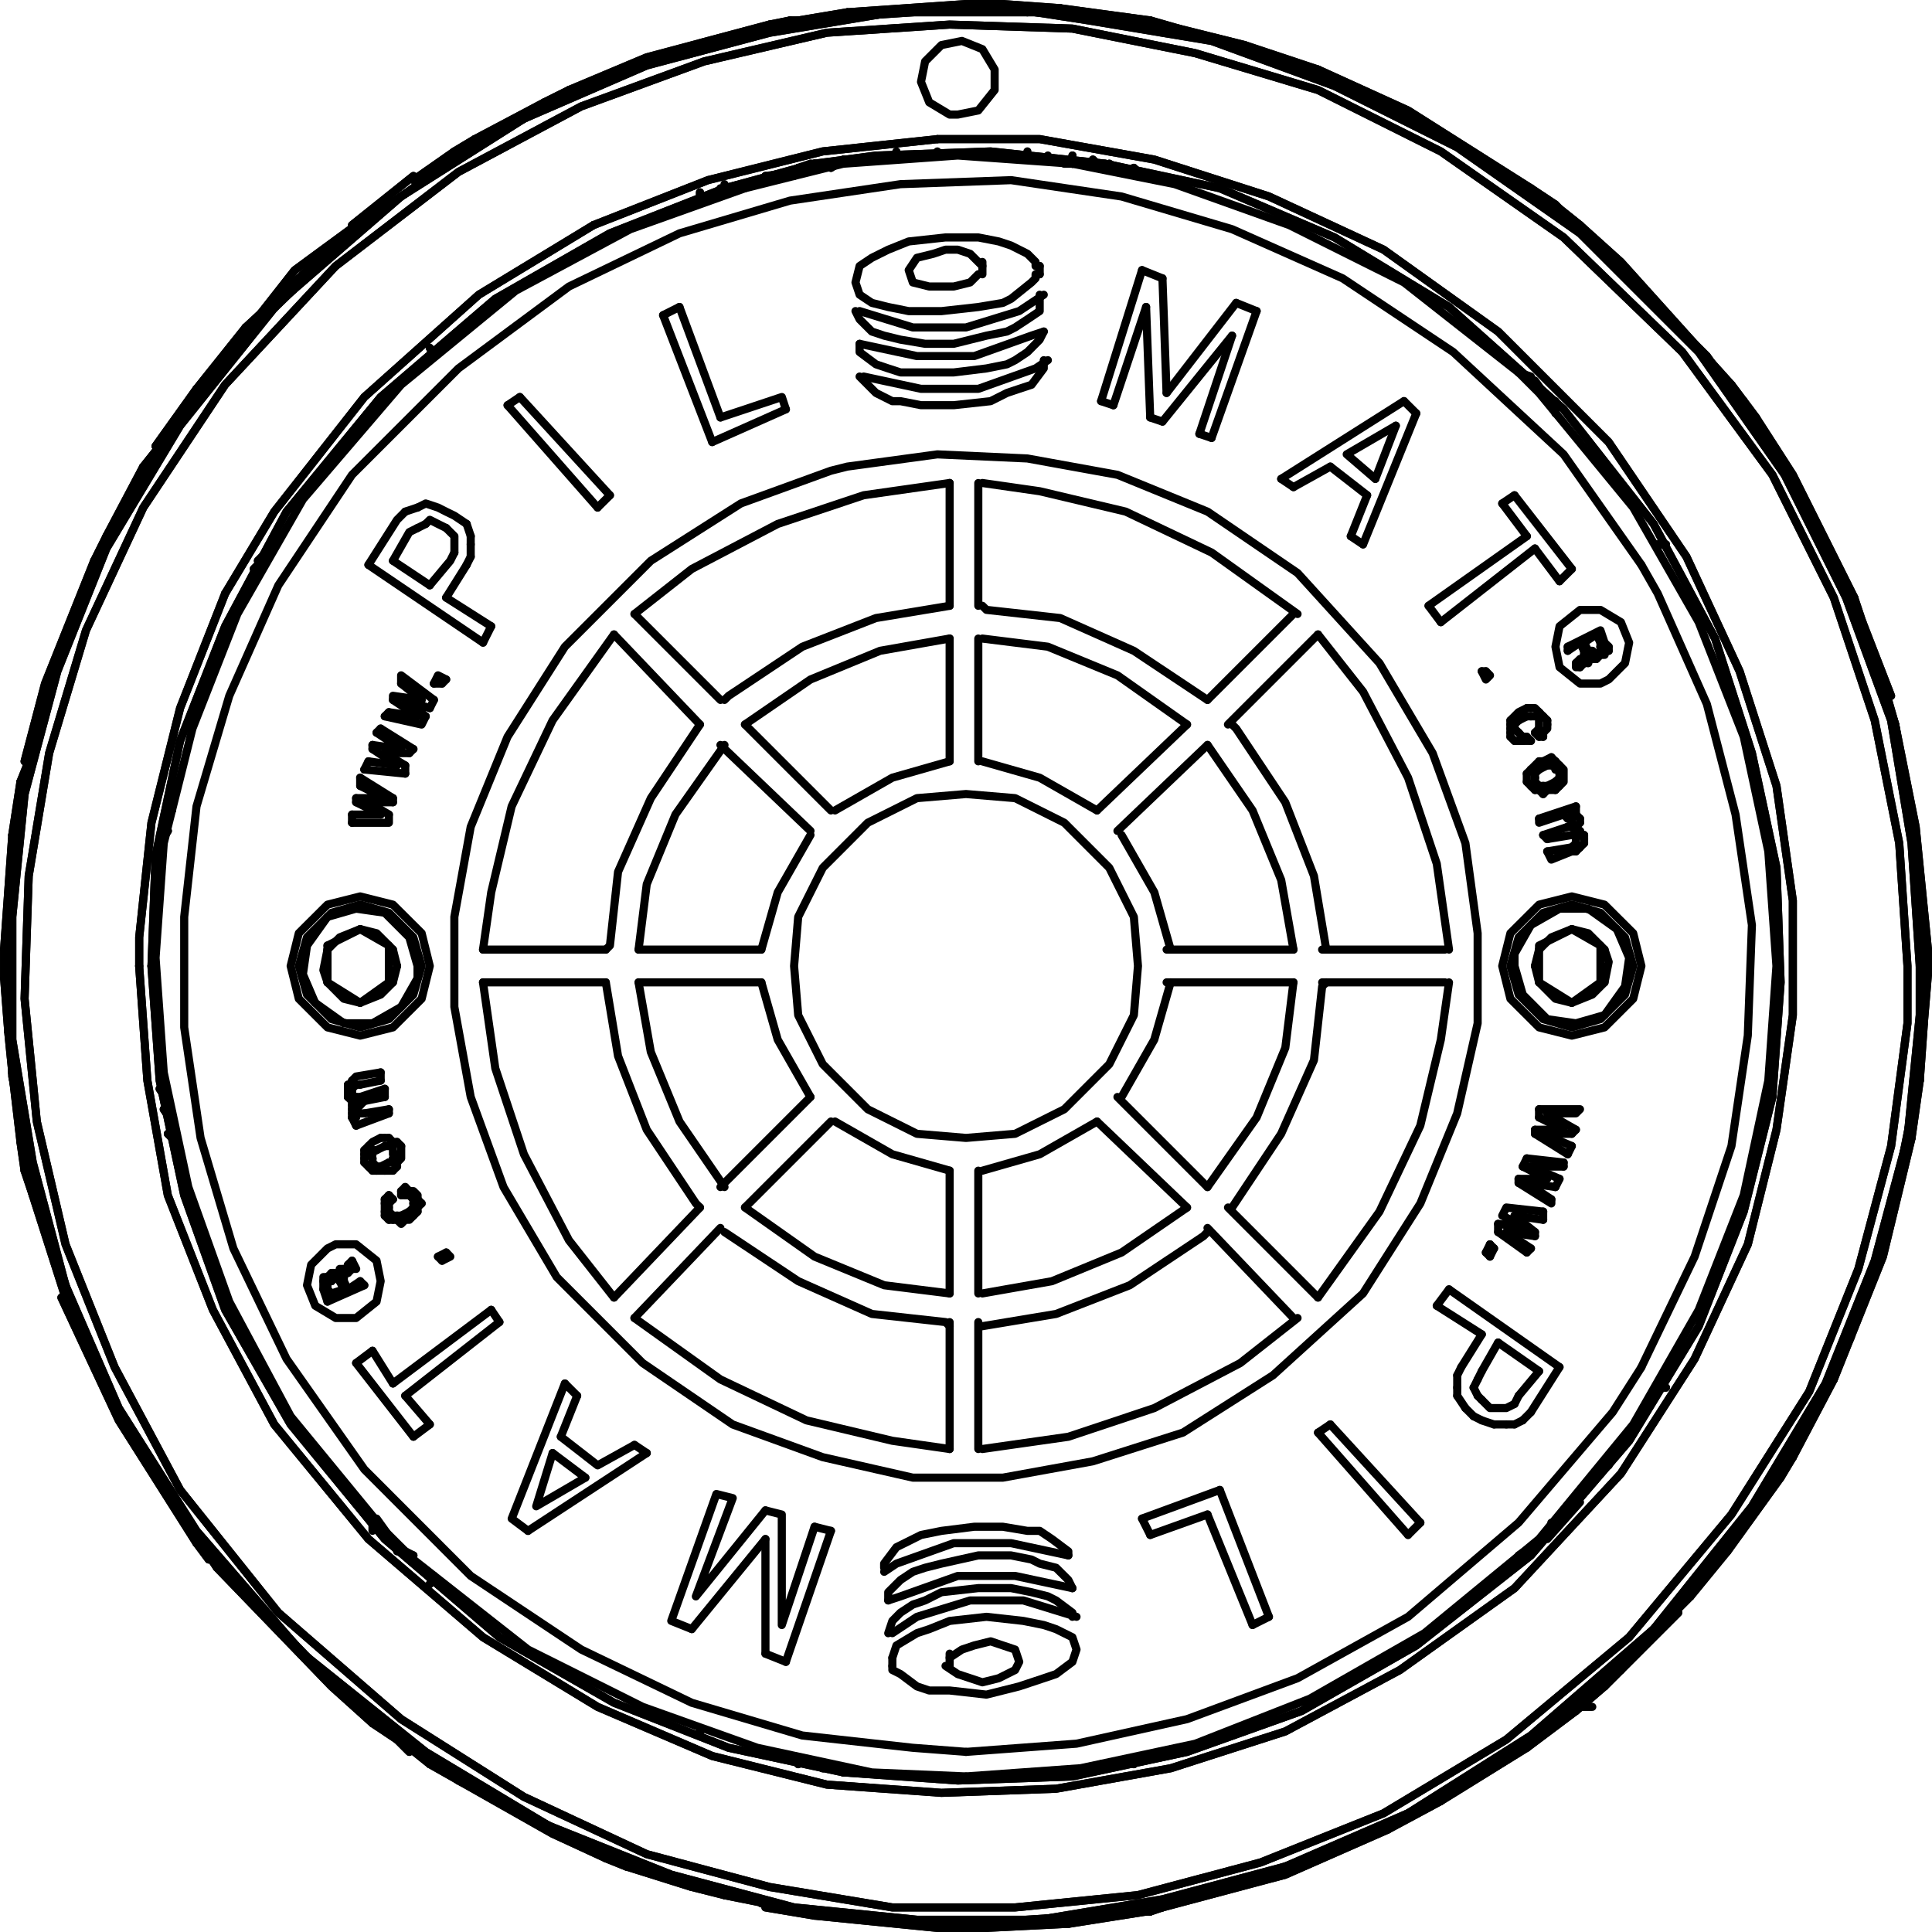 <?xml version="1.0" encoding="utf-8"?>
<!-- Generator: Adobe Illustrator 28.2.0, SVG Export Plug-In . SVG Version: 6.00 Build 0)  -->
<svg version="1.1" id="Livello_1" xmlns="http://www.w3.org/2000/svg" xmlns:xlink="http://www.w3.org/1999/xlink" x="0px" y="0px"
	 viewBox="0 0 36.152 36.151" style="enable-background:new 0 0 36.152 36.151;" xml:space="preserve">
<style type="text/css">
	.st0{fill:none;stroke:#000000;stroke-width:0.152;stroke-linecap:round;stroke-linejoin:round;stroke-miterlimit:10;}
</style>
<g>
	<polyline class="st0" points="29.948,18.382 29.948,17.693 29.413,17.387 28.799,17.693 28.799,18.382 29.413,18.765 
		29.948,18.382 	"/>
	<line class="st0" x1="6.128" y1="18.382" x2="6.128" y2="17.693"/>
	<polyline class="st0" points="6.128,18.382 6.74,18.765 7.277,18.382 7.277,17.693 6.74,17.387 6.128,17.693 	"/>
	<line class="st0" x1="5.132" y1="10.187" x2="4.826" y2="10.493"/>
	<line class="st0" x1="4.749" y1="10.646" x2="5.055" y2="10.34"/>
	<line class="st0" x1="5.132" y1="10.187" x2="4.826" y2="10.493"/>
	<line class="st0" x1="4.749" y1="10.646" x2="5.055" y2="10.34"/>
	<polyline class="st0" points="13.557,3.6 13.48,3.523 13.557,3.523 13.864,3.446 	"/>
	<line class="st0" x1="13.864" y1="3.447" x2="13.941" y2="3.447"/>
	<line class="st0" x1="14.247" y1="3.37" x2="14.324" y2="3.37"/>
	<line class="st0" x1="14.247" y1="3.37" x2="14.247" y2="3.37"/>
	<line class="st0" x1="14.247" y1="3.37" x2="13.94" y2="3.447"/>
	<polyline class="st0" points="14.936,3.14 15.165,3.063 15.242,3.063 	"/>
	<line class="st0" x1="14.4" y1="3.37" x2="14.323" y2="3.293"/>
	<line class="st0" x1="14.859" y1="3.217" x2="14.859" y2="3.217"/>
	<line class="st0" x1="15.242" y1="3.064" x2="15.242" y2="3.141"/>
	<line class="st0" x1="14.859" y1="3.217" x2="14.324" y2="3.294"/>
	<line class="st0" x1="28.646" y1="7.046" x2="28.417" y2="6.97"/>
	<line class="st0" x1="29.106" y1="7.506" x2="29.106" y2="7.735"/>
	<line class="st0" x1="6.97" y1="28.416" x2="6.97" y2="28.645"/>
	<line class="st0" x1="7.43" y1="29.029" x2="7.736" y2="29.106"/>
	<line class="st0" x1="28.416" y1="29.182" x2="28.57" y2="29.105"/>
	<line class="st0" x1="29.029" y1="28.646" x2="29.106" y2="28.492"/>
	<line class="st0" x1="13.557" y1="3.523" x2="13.557" y2="3.446"/>
	<line class="st0" x1="14.247" y1="3.37" x2="14.324" y2="3.293"/>
	<line class="st0" x1="15.166" y1="3.064" x2="15.166" y2="3.064"/>
	<line class="st0" x1="30.025" y1="27.344" x2="30.102" y2="27.421"/>
	<line class="st0" x1="29.029" y1="28.493" x2="29.106" y2="28.569"/>
	<line class="st0" x1="20.068" y1="3.064" x2="20.068" y2="2.91"/>
	<line class="st0" x1="20.068" y1="2.91" x2="20.068" y2="3.064"/>
	<line class="st0" x1="19.608" y1="2.987" x2="19.608" y2="2.91"/>
	<polyline class="st0" points="19.915,3.064 20.068,3.064 20.681,3.064 	"/>
	<line class="st0" x1="19.225" y1="2.987" x2="19.225" y2="2.833"/>
	<line class="st0" x1="17.54" y1="2.834" x2="17.54" y2="2.911"/>
	<line class="st0" x1="31.021" y1="25.965" x2="31.174" y2="25.965"/>
	<line class="st0" x1="31.174" y1="10.187" x2="31.02" y2="10.187"/>
	<line class="st0" x1="31.021" y1="25.965" x2="31.174" y2="25.965"/>
	<line class="st0" x1="31.174" y1="10.187" x2="31.02" y2="10.187"/>
	<line class="st0" x1="8.119" y1="29.488" x2="8.042" y2="29.642"/>
	<line class="st0" x1="13.098" y1="32.475" x2="13.098" y2="32.399"/>
	<line class="st0" x1="8.119" y1="29.488" x2="8.042" y2="29.642"/>
	<line class="st0" x1="13.098" y1="32.475" x2="13.098" y2="32.399"/>
	<line class="st0" x1="13.098" y1="3.753" x2="13.098" y2="3.599"/>
	<line class="st0" x1="8.043" y1="6.51" x2="8.12" y2="6.664"/>
	<line class="st0" x1="13.098" y1="3.753" x2="13.098" y2="3.599"/>
	<line class="st0" x1="8.043" y1="6.51" x2="8.12" y2="6.664"/>
	<line class="st0" x1="32.935" y1="20.986" x2="33.012" y2="20.986"/>
	<line class="st0" x1="33.012" y1="15.165" x2="32.935" y2="15.165"/>
	<line class="st0" x1="32.935" y1="20.986" x2="33.012" y2="20.986"/>
	<line class="st0" x1="33.012" y1="15.165" x2="32.935" y2="15.165"/>
	<line class="st0" x1="6.894" y1="10.57" x2="9.039" y2="12.025"/>
	<line class="st0" x1="9.191" y1="11.719" x2="8.348" y2="11.183"/>
	<line class="st0" x1="9.345" y1="24.739" x2="7.583" y2="26.118"/>
	<line class="st0" x1="7.353" y1="25.888" x2="9.192" y2="24.51"/>
	<line class="st0" x1="6.664" y1="15.012" x2="6.664" y2="14.935"/>
	<line class="st0" x1="6.587" y1="15.242" x2="6.587" y2="15.396"/>
	<line class="st0" x1="6.894" y1="15.012" x2="7.354" y2="15.012"/>
	<line class="st0" x1="7.123" y1="15.242" x2="6.588" y2="15.242"/>
	<line class="st0" x1="6.664" y1="15.012" x2="7.124" y2="15.241"/>
	<line class="st0" x1="7.277" y1="15.242" x2="6.894" y2="15.013"/>
	<polyline class="st0" points="6.664,14.935 7.199,14.935 6.741,14.706 	"/>
	<line class="st0" x1="6.74" y1="14.553" x2="7.353" y2="14.936"/>
	<polyline class="st0" points="7.277,15.242 7.277,15.396 6.587,15.396 	"/>
	<line class="st0" x1="7.353" y1="15.012" x2="7.353" y2="14.935"/>
	<line class="st0" x1="6.74" y1="14.706" x2="6.74" y2="14.552"/>
	<line class="st0" x1="7.123" y1="13.633" x2="7.736" y2="14.017"/>
	<line class="st0" x1="7.66" y1="14.093" x2="7.2" y2="14.093"/>
	<line class="st0" x1="6.97" y1="13.94" x2="7.506" y2="14.017"/>
	<line class="st0" x1="7.736" y1="14.016" x2="7.659" y2="14.093"/>
	<line class="st0" x1="6.97" y1="13.94" x2="6.97" y2="14.017"/>
	<line class="st0" x1="6.894" y1="14.246" x2="7.429" y2="14.323"/>
	<line class="st0" x1="7.583" y1="14.323" x2="7.2" y2="14.094"/>
	<line class="st0" x1="6.97" y1="14.016" x2="7.43" y2="14.323"/>
	<line class="st0" x1="7.583" y1="14.476" x2="6.817" y2="14.399"/>
	<line class="st0" x1="7.583" y1="14.476" x2="7.583" y2="14.322"/>
	<line class="st0" x1="6.894" y1="14.246" x2="6.817" y2="14.4"/>
	<line class="st0" x1="7.047" y1="13.71" x2="7.507" y2="14.016"/>
	<polyline class="st0" points="8.119,12.791 8.196,12.637 8.348,12.714 	"/>
	<line class="st0" x1="7.123" y1="13.633" x2="7.046" y2="13.71"/>
	<polyline class="st0" points="7.353,13.097 7.353,13.02 7.889,13.097 	"/>
	<line class="st0" x1="7.277" y1="13.327" x2="7.2" y2="13.404"/>
	<line class="st0" x1="7.277" y1="13.327" x2="7.812" y2="13.404"/>
	<line class="st0" x1="8.043" y1="13.251" x2="8.12" y2="13.097"/>
	<polyline class="st0" points="8.043,13.251 7.583,13.097 7.966,13.404 	"/>
	<line class="st0" x1="7.813" y1="13.404" x2="7.353" y2="13.098"/>
	<polyline class="st0" points="7.966,13.404 7.889,13.558 7.2,13.404 	"/>
	<line class="st0" x1="7.506" y1="12.791" x2="7.89" y2="13.097"/>
	<polyline class="st0" points="7.506,12.791 7.506,12.637 8.119,13.097 	"/>
	<line class="st0" x1="8.272" y1="12.791" x2="8.118" y2="12.791"/>
	<line class="st0" x1="8.272" y1="12.791" x2="8.349" y2="12.714"/>
	<line class="st0" x1="6.434" y1="23.974" x2="6.511" y2="24.127"/>
	<line class="st0" x1="6.434" y1="23.974" x2="6.434" y2="23.897"/>
	<line class="st0" x1="6.434" y1="23.82" x2="6.511" y2="23.82"/>
	<line class="st0" x1="6.511" y1="23.667" x2="6.588" y2="23.59"/>
	<line class="st0" x1="6.74" y1="23.974" x2="6.511" y2="24.127"/>
	<polyline class="st0" points="6.434,24.127 6.205,24.204 6.128,24.127 	"/>
	<line class="st0" x1="6.051" y1="24.127" x2="6.128" y2="24.356"/>
	<line class="st0" x1="6.434" y1="24.127" x2="6.357" y2="23.973"/>
	<line class="st0" x1="6.817" y1="24.05" x2="6.128" y2="24.356"/>
	<line class="st0" x1="6.281" y1="23.82" x2="6.281" y2="23.82"/>
	<line class="st0" x1="6.204" y1="23.897" x2="6.204" y2="23.974"/>
	<polyline class="st0" points="6.204,23.897 6.281,23.897 6.358,23.974 	"/>
	<line class="st0" x1="6.281" y1="23.82" x2="6.204" y2="23.82"/>
	<line class="st0" x1="6.204" y1="23.974" x2="6.127" y2="23.974"/>
	<line class="st0" x1="6.128" y1="23.897" x2="6.205" y2="23.82"/>
	<polyline class="st0" points="6.128,23.897 6.051,23.897 6.051,23.974 	"/>
	<line class="st0" x1="6.128" y1="24.05" x2="6.128" y2="24.127"/>
	<line class="st0" x1="6.128" y1="24.05" x2="6.128" y2="23.973"/>
	<polyline class="st0" points="6.051,23.974 6.051,23.974 6.051,24.05 6.051,24.127 	"/>
	<line class="st0" x1="6.358" y1="23.974" x2="6.358" y2="23.974"/>
	<line class="st0" x1="6.358" y1="23.897" x2="6.358" y2="23.82"/>
	<line class="st0" x1="6.358" y1="23.897" x2="6.281" y2="23.82"/>
	<polyline class="st0" points="6.434,23.744 6.511,23.744 6.511,23.667 	"/>
	<polyline class="st0" points="6.434,23.744 6.357,23.744 6.357,23.821 	"/>
	<line class="st0" x1="6.434" y1="23.897" x2="6.434" y2="23.897"/>
	<line class="st0" x1="6.434" y1="23.897" x2="6.434" y2="23.82"/>
	<polyline class="st0" points="6.511,23.82 6.588,23.744 6.665,23.744 6.588,23.591 	"/>
	<polyline class="st0" points="8.272,23.591 8.426,23.514 8.349,23.437 	"/>
	<line class="st0" x1="7.2" y1="22.518" x2="7.2" y2="22.441"/>
	<polyline class="st0" points="7.2,22.518 7.2,22.595 7.2,22.672 	"/>
	<line class="st0" x1="7.736" y1="22.595" x2="7.736" y2="22.518"/>
	<line class="st0" x1="7.736" y1="22.595" x2="7.659" y2="22.672"/>
	<polyline class="st0" points="7.277,22.595 7.277,22.595 7.277,22.518 	"/>
	<line class="st0" x1="7.813" y1="22.672" x2="7.813" y2="22.595"/>
	<line class="st0" x1="7.583" y1="22.212" x2="7.506" y2="22.289"/>
	<polyline class="st0" points="7.353,22.442 7.353,22.442 7.276,22.519 	"/>
	<line class="st0" x1="7.277" y1="22.595" x2="7.277" y2="22.672"/>
	<line class="st0" x1="7.66" y1="22.672" x2="7.66" y2="22.672"/>
	<line class="st0" x1="6.817" y1="21.676" x2="6.817" y2="21.599"/>
	<line class="st0" x1="6.817" y1="21.676" x2="6.817" y2="21.753"/>
	<line class="st0" x1="6.664" y1="20.297" x2="6.741" y2="20.297"/>
	<line class="st0" x1="6.664" y1="20.527" x2="6.741" y2="20.527"/>
	<line class="st0" x1="6.817" y1="21.522" x2="6.817" y2="21.599"/>
	<line class="st0" x1="6.817" y1="21.522" x2="6.894" y2="21.446"/>
	<line class="st0" x1="6.817" y1="21.752" x2="6.894" y2="21.829"/>
	<line class="st0" x1="6.664" y1="20.603" x2="6.587" y2="20.603"/>
	<line class="st0" x1="6.817" y1="20.603" x2="7.2" y2="20.527"/>
	<line class="st0" x1="6.511" y1="20.527" x2="6.511" y2="20.527"/>
	<line class="st0" x1="6.587" y1="20.527" x2="6.664" y2="20.527"/>
	<line class="st0" x1="7.2" y1="20.374" x2="7.2" y2="20.528"/>
	<line class="st0" x1="6.587" y1="20.603" x2="6.51" y2="20.527"/>
	<line class="st0" x1="6.587" y1="20.527" x2="6.587" y2="20.45"/>
	<line class="st0" x1="6.74" y1="20.527" x2="7.201" y2="20.373"/>
	<line class="st0" x1="6.664" y1="20.603" x2="6.587" y2="20.603"/>
	<polyline class="st0" points="6.587,20.91 6.664,20.91 6.587,20.91 	"/>
	<line class="st0" x1="6.587" y1="20.374" x2="6.664" y2="20.297"/>
	<line class="st0" x1="6.587" y1="20.374" x2="6.587" y2="20.374"/>
	<line class="st0" x1="6.587" y1="20.91" x2="6.664" y2="21.064"/>
	<line class="st0" x1="7.2" y1="21.293" x2="7.277" y2="21.293"/>
	<line class="st0" x1="7.277" y1="22.365" x2="7.354" y2="22.442"/>
	<line class="st0" x1="7.277" y1="22.365" x2="7.277" y2="22.365"/>
	<line class="st0" x1="7.123" y1="21.293" x2="7.2" y2="21.293"/>
	<line class="st0" x1="7.353" y1="21.906" x2="7.199" y2="21.906"/>
	<line class="st0" x1="6.74" y1="20.68" x2="6.817" y2="20.603"/>
	<polyline class="st0" points="6.74,20.68 6.74,20.68 6.664,20.757 	"/>
	<polyline class="st0" points="6.664,20.757 6.741,20.834 6.818,20.834 	"/>
	<line class="st0" x1="7.277" y1="20.757" x2="7.277" y2="20.834"/>
	<line class="st0" x1="7.277" y1="20.757" x2="6.817" y2="20.834"/>
	<line class="st0" x1="7.43" y1="21.369" x2="7.507" y2="21.446"/>
	<line class="st0" x1="7.43" y1="21.752" x2="7.43" y2="21.829"/>
	<polyline class="st0" points="7.43,21.752 7.507,21.675 7.507,21.599 7.507,21.523 7.507,21.446 	"/>
	<polyline class="st0" points="7.43,21.369 7.353,21.369 7.276,21.293 	"/>
	<line class="st0" x1="7.506" y1="22.289" x2="7.506" y2="22.366"/>
	<line class="st0" x1="7.353" y1="21.906" x2="7.43" y2="21.829"/>
	<line class="st0" x1="7.047" y1="21.906" x2="6.97" y2="21.906"/>
	<polyline class="st0" points="7.047,21.906 7.124,21.906 7.201,21.906 	"/>
	<line class="st0" x1="7.277" y1="22.365" x2="7.2" y2="22.442"/>
	<polyline class="st0" points="6.894,21.446 6.971,21.369 7.123,21.292 	"/>
	<line class="st0" x1="6.894" y1="21.829" x2="6.971" y2="21.906"/>
	<line class="st0" x1="6.587" y1="20.91" x2="6.587" y2="20.833"/>
	<line class="st0" x1="6.511" y1="20.297" x2="6.588" y2="20.297"/>
	<line class="st0" x1="6.664" y1="21.063" x2="7.276" y2="20.834"/>
	<line class="st0" x1="7.813" y1="22.442" x2="7.89" y2="22.519"/>
	<line class="st0" x1="7.736" y1="22.518" x2="7.736" y2="22.441"/>
	<line class="st0" x1="7.736" y1="22.518" x2="7.736" y2="22.518"/>
	<line class="st0" x1="7.736" y1="22.442" x2="7.659" y2="22.365"/>
	<line class="st0" x1="7.66" y1="22.289" x2="7.583" y2="22.212"/>
	<polyline class="st0" points="7.66,22.289 7.66,22.289 7.737,22.289 7.814,22.366 7.814,22.443 	"/>
	<line class="st0" x1="7.66" y1="22.365" x2="7.66" y2="22.365"/>
	<line class="st0" x1="8.196" y1="23.514" x2="8.35" y2="23.437"/>
	<line class="st0" x1="8.043" y1="26.654" x2="7.736" y2="26.884"/>
	<line class="st0" x1="7.123" y1="20.221" x2="7.123" y2="20.067"/>
	<line class="st0" x1="7.2" y1="22.672" x2="7.2" y2="22.749"/>
	<line class="st0" x1="7.277" y1="22.672" x2="7.354" y2="22.749"/>
	<line class="st0" x1="7.353" y1="22.825" x2="7.43" y2="22.825"/>
	<line class="st0" x1="7.736" y1="22.748" x2="7.813" y2="22.671"/>
	<polyline class="st0" points="7.736,22.748 7.659,22.825 7.582,22.825 7.507,22.902 7.43,22.825 	"/>
	<line class="st0" x1="7.43" y1="22.748" x2="7.353" y2="22.748"/>
	<line class="st0" x1="7.277" y1="22.825" x2="7.354" y2="22.825"/>
	<line class="st0" x1="7.277" y1="22.825" x2="7.2" y2="22.748"/>
	<line class="st0" x1="7.506" y1="22.748" x2="7.66" y2="22.671"/>
	<polyline class="st0" points="7.123,20.067 6.663,20.144 6.588,20.221 	"/>
	<line class="st0" x1="7.047" y1="21.522" x2="6.97" y2="21.522"/>
	<line class="st0" x1="7.2" y1="21.446" x2="7.2" y2="21.446"/>
	<line class="st0" x1="6.97" y1="21.522" x2="6.97" y2="21.599"/>
	<line class="st0" x1="7.047" y1="21.522" x2="7.201" y2="21.446"/>
	<line class="st0" x1="7.353" y1="21.676" x2="7.353" y2="21.753"/>
	<polyline class="st0" points="7.353,21.676 7.43,21.599 7.353,21.599 7.353,21.522 7.353,21.447 	"/>
	<line class="st0" x1="6.587" y1="20.297" x2="6.587" y2="20.22"/>
	<line class="st0" x1="7.047" y1="21.829" x2="7.124" y2="21.829"/>
	<polyline class="st0" points="7.047,21.829 6.97,21.752 6.97,21.675 	"/>
	<line class="st0" x1="6.894" y1="21.599" x2="6.971" y2="21.599"/>
	<line class="st0" x1="6.894" y1="21.599" x2="6.971" y2="21.676"/>
	<line class="st0" x1="7.277" y1="21.752" x2="7.354" y2="21.752"/>
	<polyline class="st0" points="7.353,21.446 7.276,21.446 7.199,21.446 	"/>
	<line class="st0" x1="7.889" y1="22.518" x2="7.812" y2="22.595"/>
	<line class="st0" x1="7.277" y1="21.752" x2="7.123" y2="21.829"/>
	<line class="st0" x1="6.74" y1="20.297" x2="7.124" y2="20.22"/>
	<line class="st0" x1="6.74" y1="23.974" x2="6.817" y2="24.05"/>
	<line class="st0" x1="6.97" y1="25.276" x2="7.353" y2="25.888"/>
	<line class="st0" x1="6.97" y1="25.276" x2="6.664" y2="25.505"/>
	<line class="st0" x1="8.272" y1="23.591" x2="8.195" y2="23.514"/>
	<line class="st0" x1="7.583" y1="26.118" x2="8.043" y2="26.654"/>
	<line class="st0" x1="7.736" y1="26.884" x2="6.664" y2="25.506"/>
	<line class="st0" x1="20.91" y1="20.527" x2="22.595" y2="22.212"/>
	<line class="st0" x1="22.212" y1="22.595" x2="20.528" y2="20.987"/>
	<line class="st0" x1="15.549" y1="20.986" x2="13.941" y2="22.594"/>
	<line class="st0" x1="13.481" y1="22.212" x2="15.166" y2="20.527"/>
	<line class="st0" x1="18.306" y1="11.336" x2="18.306" y2="9.039"/>
	<line class="st0" x1="17.77" y1="9.038" x2="17.77" y2="11.335"/>
	<line class="st0" x1="28.646" y1="21.829" x2="29.258" y2="21.829"/>
	<line class="st0" x1="29.182" y1="22.059" x2="28.647" y2="21.829"/>
	<line class="st0" x1="28.57" y1="21.676" x2="29.259" y2="21.753"/>
	<line class="st0" x1="28.57" y1="21.676" x2="28.493" y2="21.83"/>
	<line class="st0" x1="28.799" y1="20.91" x2="29.259" y2="21.139"/>
	<line class="st0" x1="28.723" y1="21.14" x2="28.723" y2="21.217"/>
	<line class="st0" x1="28.876" y1="21.216" x2="29.411" y2="21.445"/>
	<line class="st0" x1="29.259" y1="21.752" x2="29.259" y2="21.829"/>
	<line class="st0" x1="29.336" y1="21.599" x2="29.412" y2="21.445"/>
	<line class="st0" x1="29.412" y1="21.216" x2="29.489" y2="21.139"/>
	<line class="st0" x1="29.412" y1="21.216" x2="28.877" y2="21.216"/>
	<line class="st0" x1="28.953" y1="20.833" x2="29.488" y2="21.139"/>
	<line class="st0" x1="29.336" y1="21.599" x2="28.723" y2="21.216"/>
	<polyline class="st0" points="9.881,28.646 9.575,28.417 10.57,25.889 	"/>
	<line class="st0" x1="9.345" y1="24.739" x2="9.191" y2="24.51"/>
	<line class="st0" x1="27.804" y1="23.437" x2="27.881" y2="23.284"/>
	<line class="st0" x1="28.723" y1="23.131" x2="28.723" y2="23.054"/>
	<line class="st0" x1="28.416" y1="22.135" x2="28.416" y2="22.058"/>
	<line class="st0" x1="28.57" y1="22.135" x2="29.105" y2="22.212"/>
	<line class="st0" x1="29.029" y1="22.442" x2="28.569" y2="22.136"/>
	<polyline class="st0" points="29.029,22.442 29.029,22.519 28.417,22.136 	"/>
	<polyline class="st0" points="28.416,22.059 28.952,22.059 28.493,21.829 	"/>
	<line class="st0" x1="29.182" y1="22.059" x2="29.105" y2="22.213"/>
	<line class="st0" x1="10.953" y1="27.65" x2="10.341" y2="27.19"/>
	<polyline class="st0" points="10.953,27.65 10.034,28.186 10.341,27.19 	"/>
	<line class="st0" x1="10.494" y1="26.884" x2="10.8" y2="26.118"/>
	<polyline class="st0" points="10.494,26.884 11.183,27.42 11.872,27.038 	"/>
	<line class="st0" x1="12.102" y1="27.19" x2="9.88" y2="28.646"/>
	<line class="st0" x1="17.77" y1="27.114" x2="17.77" y2="24.74"/>
	<line class="st0" x1="18.306" y1="24.739" x2="18.306" y2="27.114"/>
	<line class="st0" x1="26.885" y1="24.433" x2="27.114" y2="24.127"/>
	<line class="st0" x1="27.804" y1="23.437" x2="27.881" y2="23.514"/>
	<line class="st0" x1="26.885" y1="24.433" x2="27.728" y2="24.969"/>
	<line class="st0" x1="27.114" y1="24.127" x2="29.182" y2="25.582"/>
	<line class="st0" x1="28.876" y1="22.825" x2="28.341" y2="22.748"/>
	<line class="st0" x1="28.876" y1="22.825" x2="28.876" y2="22.671"/>
	<line class="st0" x1="28.033" y1="22.901" x2="28.033" y2="23.055"/>
	<polyline class="st0" points="28.033,22.901 28.569,22.978 28.11,22.747 28.187,22.595 28.877,22.672 	"/>
	<line class="st0" x1="28.723" y1="23.055" x2="28.34" y2="22.748"/>
	<line class="st0" x1="24.663" y1="24.28" x2="22.979" y2="22.595"/>
	<line class="st0" x1="22.595" y1="22.978" x2="24.203" y2="24.663"/>
	<line class="st0" x1="17.77" y1="24.203" x2="17.77" y2="21.906"/>
	<line class="st0" x1="18.306" y1="21.906" x2="18.306" y2="24.203"/>
	<line class="st0" x1="27.88" y1="23.514" x2="27.957" y2="23.36"/>
	<line class="st0" x1="28.57" y1="23.437" x2="28.647" y2="23.361"/>
	<line class="st0" x1="28.723" y1="23.131" x2="28.187" y2="23.054"/>
	<line class="st0" x1="27.957" y1="23.361" x2="27.88" y2="23.284"/>
	<line class="st0" x1="28.187" y1="23.055" x2="28.647" y2="23.361"/>
	<line class="st0" x1="28.57" y1="23.437" x2="28.034" y2="23.054"/>
	<line class="st0" x1="13.098" y1="22.595" x2="11.49" y2="24.28"/>
	<line class="st0" x1="11.872" y1="24.663" x2="13.48" y2="22.978"/>
	<line class="st0" x1="10.8" y1="26.118" x2="10.571" y2="25.889"/>
	<line class="st0" x1="28.646" y1="26.425" x2="29.182" y2="25.581"/>
	<line class="st0" x1="28.033" y1="25.122" x2="27.727" y2="25.658"/>
	<line class="st0" x1="28.033" y1="25.122" x2="28.8" y2="25.658"/>
	<line class="st0" x1="27.727" y1="24.969" x2="27.344" y2="25.582"/>
	<line class="st0" x1="28.416" y1="26.118" x2="28.8" y2="25.658"/>
	<line class="st0" x1="27.727" y1="25.659" x2="27.65" y2="25.813"/>
	<line class="st0" x1="27.268" y1="25.735" x2="27.344" y2="25.581"/>
	<line class="st0" x1="27.651" y1="25.812" x2="27.574" y2="25.966"/>
	<line class="st0" x1="27.268" y1="25.965" x2="27.268" y2="25.736"/>
	<line class="st0" x1="27.651" y1="26.118" x2="27.727" y2="26.195"/>
	<line class="st0" x1="27.651" y1="26.118" x2="27.574" y2="25.964"/>
	<line class="st0" x1="27.268" y1="26.118" x2="27.268" y2="25.964"/>
	<line class="st0" x1="27.268" y1="26.118" x2="27.421" y2="26.348"/>
	<line class="st0" x1="28.34" y1="26.271" x2="28.417" y2="26.117"/>
	<polyline class="st0" points="28.34,26.271 28.186,26.348 28.034,26.348 27.88,26.348 27.727,26.194 	"/>
	<line class="st0" x1="27.574" y1="26.501" x2="27.728" y2="26.578"/>
	<line class="st0" x1="28.34" y1="26.654" x2="28.494" y2="26.577"/>
	<line class="st0" x1="28.187" y1="26.654" x2="27.957" y2="26.654"/>
	<line class="st0" x1="28.187" y1="26.654" x2="28.341" y2="26.654"/>
	<line class="st0" x1="24.893" y1="26.654" x2="24.664" y2="26.808"/>
	<line class="st0" x1="26.348" y1="28.722" x2="26.578" y2="28.493"/>
	<line class="st0" x1="26.348" y1="28.722" x2="24.663" y2="26.807"/>
	<line class="st0" x1="24.893" y1="26.654" x2="26.578" y2="28.493"/>
	<line class="st0" x1="22.595" y1="28.339" x2="21.523" y2="28.723"/>
	<line class="st0" x1="21.37" y1="28.416" x2="22.825" y2="27.881"/>
	<line class="st0" x1="27.727" y1="26.578" x2="27.956" y2="26.655"/>
	<line class="st0" x1="27.574" y1="26.501" x2="27.42" y2="26.347"/>
	<line class="st0" x1="28.493" y1="26.578" x2="28.647" y2="26.424"/>
	<polyline class="st0" points="12.945,30.484 12.561,30.33 13.405,27.956 13.711,28.033 13.021,29.872 14.323,28.262 	"/>
	<line class="st0" x1="12.102" y1="27.19" x2="11.873" y2="27.037"/>
	<line class="st0" x1="14.323" y1="28.799" x2="12.945" y2="30.484"/>
	<polyline class="st0" points="14.323,28.263 14.629,28.34 14.629,30.408 15.242,28.569 	"/>
	<line class="st0" x1="15.549" y1="28.646" x2="14.705" y2="31.097"/>
	<line class="st0" x1="14.323" y1="30.944" x2="14.323" y2="28.799"/>
	<line class="st0" x1="14.323" y1="30.944" x2="14.706" y2="31.097"/>
	<line class="st0" x1="21.37" y1="28.416" x2="21.524" y2="28.722"/>
	<line class="st0" x1="15.549" y1="28.646" x2="15.243" y2="28.569"/>
	<line class="st0" x1="23.438" y1="30.407" x2="23.744" y2="30.254"/>
	<line class="st0" x1="23.438" y1="30.407" x2="22.595" y2="28.34"/>
	<line class="st0" x1="22.825" y1="27.88" x2="23.744" y2="30.254"/>
	<line class="st0" x1="11.336" y1="17.769" x2="9.039" y2="17.769"/>
	<line class="st0" x1="9.038" y1="18.382" x2="11.335" y2="18.382"/>
	<line class="st0" x1="11.949" y1="17.769" x2="14.246" y2="17.769"/>
	<line class="st0" x1="9.038" y1="12.025" x2="9.192" y2="11.719"/>
	<line class="st0" x1="24.74" y1="17.769" x2="27.037" y2="17.769"/>
	<line class="st0" x1="27.038" y1="18.382" x2="24.741" y2="18.382"/>
	<line class="st0" x1="24.204" y1="18.382" x2="21.83" y2="18.382"/>
	<line class="st0" x1="22.595" y1="13.097" x2="24.203" y2="11.489"/>
	<line class="st0" x1="24.204" y1="17.769" x2="21.83" y2="17.769"/>
	<line class="st0" x1="26.961" y1="11.642" x2="26.732" y2="11.336"/>
	<line class="st0" x1="26.961" y1="11.642" x2="28.723" y2="10.263"/>
	<line class="st0" x1="28.57" y1="10.034" x2="26.731" y2="11.335"/>
	<line class="st0" x1="14.247" y1="18.382" x2="11.949" y2="18.382"/>
	<line class="st0" x1="15.166" y1="15.548" x2="13.481" y2="13.94"/>
	<line class="st0" x1="13.94" y1="13.557" x2="15.548" y2="15.165"/>
	<line class="st0" x1="17.77" y1="14.246" x2="17.77" y2="11.949"/>
	<line class="st0" x1="13.481" y1="13.097" x2="11.873" y2="11.489"/>
	<line class="st0" x1="11.489" y1="11.872" x2="13.097" y2="13.557"/>
	<line class="st0" x1="22.978" y1="13.557" x2="24.663" y2="11.872"/>
	<line class="st0" x1="22.212" y1="13.557" x2="20.528" y2="15.165"/>
	<line class="st0" x1="20.91" y1="15.548" x2="22.595" y2="13.94"/>
	<line class="st0" x1="18.306" y1="14.246" x2="18.306" y2="11.949"/>
	<line class="st0" x1="27.727" y1="12.561" x2="27.804" y2="12.561"/>
	<polyline class="st0" points="27.727,12.561 27.804,12.715 27.881,12.638 27.804,12.561 	"/>
	<polyline class="st0" points="29.719,12.408 29.719,12.331 29.795,12.254 29.795,12.331 	"/>
	<polyline class="st0" points="29.795,12.178 29.795,12.178 29.718,12.178 	"/>
	<line class="st0" x1="29.642" y1="12.025" x2="29.871" y2="11.871"/>
	<line class="st0" x1="29.565" y1="12.025" x2="29.642" y2="12.179"/>
	<line class="st0" x1="29.642" y1="12.178" x2="29.642" y2="12.255"/>
	<line class="st0" x1="29.642" y1="12.178" x2="29.642" y2="12.178"/>
	<line class="st0" x1="29.642" y1="12.255" x2="29.642" y2="12.255"/>
	<line class="st0" x1="29.336" y1="12.178" x2="29.336" y2="12.101"/>
	<line class="st0" x1="29.336" y1="12.178" x2="29.565" y2="12.024"/>
	<line class="st0" x1="29.719" y1="12.408" x2="29.642" y2="12.408"/>
	<line class="st0" x1="29.719" y1="12.178" x2="29.642" y2="12.024"/>
	<polyline class="st0" points="29.642,12.408 29.642,12.408 29.565,12.485 	"/>
	<polyline class="st0" points="29.489,12.408 29.489,12.408 29.489,12.485 29.566,12.485 	"/>
	<polyline class="st0" points="29.489,12.408 29.566,12.331 29.643,12.331 29.643,12.254 	"/>
	<line class="st0" x1="29.948" y1="12.025" x2="29.871" y2="11.871"/>
	<line class="st0" x1="29.948" y1="12.025" x2="29.948" y2="12.102"/>
	<line class="st0" x1="30.102" y1="12.102" x2="30.102" y2="12.179"/>
	<line class="st0" x1="29.948" y1="12.102" x2="29.948" y2="12.179"/>
	<line class="st0" x1="29.948" y1="12.102" x2="29.948" y2="12.102"/>
	<line class="st0" x1="30.102" y1="12.178" x2="30.025" y2="12.178"/>
	<line class="st0" x1="29.872" y1="12.255" x2="29.795" y2="12.178"/>
	<line class="st0" x1="29.872" y1="12.255" x2="29.872" y2="12.255"/>
	<line class="st0" x1="29.872" y1="12.331" x2="29.795" y2="12.331"/>
	<polyline class="st0" points="29.872,12.331 29.949,12.254 30.026,12.254 30.026,12.177 	"/>
	<polyline class="st0" points="29.948,12.178 29.948,12.178 29.871,12.255 	"/>
	<polyline class="st0" points="30.102,12.102 30.025,12.025 29.948,11.795 29.335,12.102 	"/>
	<line class="st0" x1="28.799" y1="13.327" x2="28.876" y2="13.404"/>
	<line class="st0" x1="28.799" y1="13.327" x2="28.799" y2="13.327"/>
	<line class="st0" x1="28.263" y1="13.633" x2="28.263" y2="13.71"/>
	<line class="st0" x1="28.263" y1="13.557" x2="28.263" y2="13.48"/>
	<line class="st0" x1="28.263" y1="13.557" x2="28.263" y2="13.634"/>
	<line class="st0" x1="28.34" y1="13.633" x2="28.417" y2="13.71"/>
	<line class="st0" x1="28.34" y1="13.633" x2="28.34" y2="13.557"/>
	<line class="st0" x1="28.34" y1="13.633" x2="28.34" y2="13.633"/>
	<line class="st0" x1="28.34" y1="13.557" x2="28.417" y2="13.48"/>
	<line class="st0" x1="28.416" y1="13.71" x2="28.416" y2="13.71"/>
	<line class="st0" x1="28.416" y1="13.863" x2="28.493" y2="13.863"/>
	<line class="st0" x1="28.416" y1="13.48" x2="28.416" y2="13.48"/>
	<polyline class="st0" points="28.493,13.863 28.57,13.863 28.647,13.863 	"/>
	<polyline class="st0" points="28.57,13.787 28.57,13.787 28.493,13.787 	"/>
	<line class="st0" x1="28.723" y1="13.71" x2="28.8" y2="13.633"/>
	<polyline class="st0" points="28.876,13.71 28.953,13.633 28.953,13.556 	"/>
	<line class="st0" x1="28.646" y1="13.404" x2="28.569" y2="13.404"/>
	<line class="st0" x1="29.412" y1="15.242" x2="29.489" y2="15.242"/>
	<line class="st0" x1="29.412" y1="15.472" x2="29.335" y2="15.472"/>
	<polyline class="st0" points="29.412,15.472 29.412,15.395 29.412,15.318 29.335,15.318 	"/>
	<line class="st0" x1="29.489" y1="15.089" x2="28.799" y2="15.318"/>
	<line class="st0" x1="29.489" y1="15.089" x2="29.489" y2="15.243"/>
	<line class="st0" x1="28.953" y1="13.557" x2="28.953" y2="13.48"/>
	<line class="st0" x1="28.57" y1="13.404" x2="28.416" y2="13.481"/>
	<line class="st0" x1="28.416" y1="13.71" x2="28.493" y2="13.787"/>
	<line class="st0" x1="28.953" y1="13.48" x2="28.876" y2="13.403"/>
	<line class="st0" x1="28.57" y1="13.787" x2="28.647" y2="13.864"/>
	<polyline class="st0" points="28.263,13.48 28.34,13.403 28.417,13.326 28.569,13.251 	"/>
	<polyline class="st0" points="29.412,15.931 29.029,16.085 28.952,15.931 	"/>
	<line class="st0" x1="29.412" y1="15.931" x2="29.489" y2="15.931"/>
	<line class="st0" x1="29.565" y1="15.855" x2="29.565" y2="15.855"/>
	<line class="st0" x1="29.412" y1="15.855" x2="29.412" y2="15.855"/>
	<line class="st0" x1="29.489" y1="15.778" x2="29.489" y2="15.701"/>
	<line class="st0" x1="29.642" y1="15.778" x2="29.642" y2="15.701"/>
	<line class="st0" x1="29.489" y1="15.701" x2="29.489" y2="15.625"/>
	<line class="st0" x1="29.489" y1="15.701" x2="29.489" y2="15.701"/>
	<line class="st0" x1="29.642" y1="15.701" x2="29.642" y2="15.625"/>
	<line class="st0" x1="29.489" y1="15.548" x2="29.489" y2="15.471"/>
	<line class="st0" x1="29.489" y1="15.548" x2="29.566" y2="15.548"/>
	<line class="st0" x1="29.565" y1="15.395" x2="29.565" y2="15.318"/>
	<line class="st0" x1="29.336" y1="15.472" x2="28.875" y2="15.626"/>
	<line class="st0" x1="29.489" y1="15.472" x2="29.566" y2="15.395"/>
	<polyline class="st0" points="29.565,15.548 29.565,15.625 29.642,15.625 	"/>
	<line class="st0" x1="29.412" y1="15.625" x2="29.412" y2="15.625"/>
	<line class="st0" x1="29.412" y1="15.625" x2="29.489" y2="15.625"/>
	<line class="st0" x1="29.642" y1="15.778" x2="29.565" y2="15.855"/>
	<line class="st0" x1="29.489" y1="15.778" x2="29.412" y2="15.855"/>
	<line class="st0" x1="29.489" y1="15.931" x2="29.566" y2="15.854"/>
	<line class="st0" x1="29.412" y1="15.855" x2="28.952" y2="15.932"/>
	<line class="st0" x1="28.953" y1="15.701" x2="29.413" y2="15.625"/>
	<polyline class="st0" points="28.799,13.327 28.722,13.25 28.645,13.25 	"/>
	<line class="st0" x1="28.799" y1="20.757" x2="28.799" y2="20.911"/>
	<polyline class="st0" points="28.799,13.633 28.799,13.633 28.799,13.557 28.799,13.48 28.799,13.404 28.722,13.404 28.645,13.404 
			"/>
	<line class="st0" x1="28.646" y1="13.251" x2="28.569" y2="13.251"/>
	<polyline class="st0" points="28.953,20.833 29.488,20.833 29.565,20.756 28.799,20.756 	"/>
	<line class="st0" x1="28.799" y1="13.787" x2="28.722" y2="13.71"/>
	<line class="st0" x1="28.876" y1="13.787" x2="28.876" y2="13.71"/>
	<line class="st0" x1="28.876" y1="13.787" x2="28.799" y2="13.787"/>
	<line class="st0" x1="28.263" y1="13.787" x2="28.263" y2="13.71"/>
	<line class="st0" x1="28.263" y1="13.787" x2="28.34" y2="13.864"/>
	<line class="st0" x1="29.106" y1="14.629" x2="29.106" y2="14.629"/>
	<line class="st0" x1="29.106" y1="14.323" x2="29.029" y2="14.323"/>
	<line class="st0" x1="29.029" y1="14.17" x2="29.106" y2="14.247"/>
	<line class="st0" x1="29.106" y1="14.323" x2="29.106" y2="14.4"/>
	<line class="st0" x1="29.029" y1="14.323" x2="28.952" y2="14.323"/>
	<line class="st0" x1="29.106" y1="14.782" x2="28.952" y2="14.782"/>
	<line class="st0" x1="29.182" y1="14.323" x2="29.105" y2="14.246"/>
	<polyline class="st0" points="29.182,14.323 29.259,14.4 29.259,14.477 29.259,14.552 29.259,14.629 29.182,14.706 	"/>
	<line class="st0" x1="28.799" y1="14.706" x2="28.722" y2="14.629"/>
	<line class="st0" x1="28.799" y1="14.706" x2="28.876" y2="14.706"/>
	<polyline class="st0" points="28.723,14.629 28.723,14.629 28.723,14.552 	"/>
	<line class="st0" x1="28.723" y1="14.553" x2="28.723" y2="14.476"/>
	<line class="st0" x1="28.723" y1="14.553" x2="28.723" y2="14.553"/>
	<line class="st0" x1="28.57" y1="14.629" x2="28.57" y2="14.475"/>
	<line class="st0" x1="28.57" y1="14.629" x2="28.647" y2="14.706"/>
	<line class="st0" x1="28.646" y1="14.706" x2="28.723" y2="14.783"/>
	<line class="st0" x1="28.799" y1="14.782" x2="28.876" y2="14.859"/>
	<line class="st0" x1="28.799" y1="14.782" x2="28.722" y2="14.782"/>
	<line class="st0" x1="28.57" y1="14.476" x2="28.647" y2="14.399"/>
	<line class="st0" x1="28.646" y1="14.706" x2="28.646" y2="14.706"/>
	<line class="st0" x1="28.876" y1="14.246" x2="29.03" y2="14.169"/>
	<line class="st0" x1="28.953" y1="14.782" x2="28.876" y2="14.859"/>
	<line class="st0" x1="28.876" y1="14.706" x2="28.953" y2="14.706"/>
	<polyline class="st0" points="28.646,14.399 28.723,14.322 28.8,14.246 	"/>
	<line class="st0" x1="28.416" y1="13.863" x2="28.339" y2="13.863"/>
	<polyline class="st0" points="29.182,14.476 29.182,14.553 29.105,14.63 	"/>
	<line class="st0" x1="29.182" y1="14.399" x2="29.105" y2="14.399"/>
	<line class="st0" x1="29.182" y1="14.476" x2="29.182" y2="14.476"/>
	<line class="st0" x1="29.106" y1="14.246" x2="29.106" y2="14.246"/>
	<line class="st0" x1="29.182" y1="14.399" x2="29.182" y2="14.476"/>
	<line class="st0" x1="29.182" y1="14.706" x2="29.105" y2="14.783"/>
	<line class="st0" x1="28.646" y1="14.399" x2="28.646" y2="14.399"/>
	<line class="st0" x1="28.799" y1="14.399" x2="28.799" y2="14.399"/>
	<line class="st0" x1="28.799" y1="14.399" x2="28.722" y2="14.476"/>
	<line class="st0" x1="29.336" y1="15.472" x2="29.336" y2="15.472"/>
	<polyline class="st0" points="29.336,15.318 29.259,15.242 28.8,15.395 28.8,15.318 	"/>
	<line class="st0" x1="29.412" y1="15.242" x2="29.489" y2="15.242"/>
	<line class="st0" x1="29.489" y1="15.242" x2="29.566" y2="15.319"/>
	<line class="st0" x1="28.876" y1="15.625" x2="28.953" y2="15.702"/>
	<line class="st0" x1="28.799" y1="14.246" x2="28.876" y2="14.246"/>
	<line class="st0" x1="29.106" y1="14.629" x2="28.952" y2="14.706"/>
	<line class="st0" x1="28.799" y1="14.399" x2="28.953" y2="14.322"/>
	<line class="st0" x1="8.732" y1="10.57" x2="8.349" y2="11.182"/>
	<line class="st0" x1="11.413" y1="9.268" x2="9.728" y2="7.429"/>
	<line class="st0" x1="12.408" y1="5.898" x2="12.714" y2="5.744"/>
	<line class="st0" x1="9.498" y1="7.583" x2="11.183" y2="9.498"/>
	<line class="st0" x1="21.37" y1="5.055" x2="21.753" y2="5.209"/>
	<line class="st0" x1="21.523" y1="7.812" x2="21.752" y2="7.889"/>
	<line class="st0" x1="20.604" y1="7.506" x2="21.37" y2="5.055"/>
	<line class="st0" x1="21.446" y1="5.744" x2="21.523" y2="7.812"/>
	<line class="st0" x1="21.829" y1="7.353" x2="21.752" y2="5.208"/>
	<line class="st0" x1="23.055" y1="6.281" x2="22.443" y2="8.119"/>
	<line class="st0" x1="21.753" y1="7.889" x2="23.054" y2="6.281"/>
	<line class="st0" x1="23.514" y1="5.821" x2="22.671" y2="8.195"/>
	<line class="st0" x1="20.834" y1="7.583" x2="20.604" y2="7.506"/>
	<line class="st0" x1="20.834" y1="7.583" x2="21.446" y2="5.744"/>
	<line class="st0" x1="23.132" y1="5.668" x2="23.515" y2="5.822"/>
	<line class="st0" x1="23.132" y1="5.668" x2="21.83" y2="7.353"/>
	<line class="st0" x1="25.582" y1="9.268" x2="25.276" y2="10.034"/>
	<line class="st0" x1="28.11" y1="9.421" x2="28.339" y2="9.267"/>
	<line class="st0" x1="28.11" y1="9.421" x2="28.57" y2="10.033"/>
	<line class="st0" x1="26.502" y1="7.736" x2="26.272" y2="7.506"/>
	<line class="st0" x1="24.204" y1="9.115" x2="23.974" y2="8.961"/>
	<line class="st0" x1="24.204" y1="9.115" x2="24.893" y2="8.731"/>
	<line class="st0" x1="22.672" y1="8.195" x2="22.443" y2="8.118"/>
	<line class="st0" x1="23.974" y1="8.961" x2="26.271" y2="7.506"/>
	<polyline class="st0" points="8.349,9.88 8.195,9.804 8.043,9.727 7.966,9.804 	"/>
	<line class="st0" x1="8.732" y1="9.804" x2="8.809" y2="10.033"/>
	<polyline class="st0" points="8.732,9.804 8.503,9.65 8.349,9.575 8.197,9.498 7.966,9.421 7.813,9.498 	"/>
	<line class="st0" x1="7.966" y1="9.804" x2="7.812" y2="9.881"/>
	<line class="st0" x1="7.583" y1="9.574" x2="7.812" y2="9.497"/>
	<polyline class="st0" points="7.583,9.574 7.429,9.728 6.894,10.569 	"/>
	<line class="st0" x1="9.498" y1="7.583" x2="9.727" y2="7.429"/>
	<line class="st0" x1="24.893" y1="8.731" x2="25.582" y2="9.267"/>
	<polyline class="st0" points="25.736,8.961 25.2,8.501 26.119,7.966 	"/>
	<line class="st0" x1="14.706" y1="7.659" x2="13.327" y2="8.272"/>
	<polyline class="st0" points="13.481,7.812 14.63,7.429 14.705,7.658 	"/>
	<line class="st0" x1="13.481" y1="7.812" x2="12.714" y2="5.744"/>
	<line class="st0" x1="12.408" y1="5.898" x2="13.327" y2="8.272"/>
	<line class="st0" x1="11.413" y1="9.268" x2="11.183" y2="9.497"/>
	<line class="st0" x1="25.736" y1="8.961" x2="26.119" y2="7.966"/>
	<line class="st0" x1="28.34" y1="9.268" x2="29.412" y2="10.646"/>
	<line class="st0" x1="25.506" y1="10.187" x2="26.501" y2="7.736"/>
	<polyline class="st0" points="7.813,9.88 7.659,9.957 7.353,10.493 	"/>
	<polyline class="st0" points="8.349,9.88 8.503,10.034 8.503,10.187 8.503,10.341 	"/>
	<line class="st0" x1="25.276" y1="10.034" x2="25.505" y2="10.187"/>
	<line class="st0" x1="8.808" y1="10.187" x2="8.808" y2="10.416"/>
	<line class="st0" x1="8.808" y1="10.187" x2="8.808" y2="10.033"/>
	<polyline class="st0" points="8.502,10.34 8.425,10.494 8.042,10.952 	"/>
	<line class="st0" x1="29.182" y1="10.876" x2="29.412" y2="10.647"/>
	<line class="st0" x1="29.182" y1="10.876" x2="28.722" y2="10.264"/>
	<line class="st0" x1="8.808" y1="10.417" x2="8.731" y2="10.57"/>
	<line class="st0" x1="8.043" y1="10.953" x2="7.353" y2="10.493"/>
	<polyline class="st0" points="30.025,18.382 30.102,17.999 30.025,17.77 	"/>
	<polyline class="st0" points="29.412,17.386 29.029,17.54 28.8,17.77 	"/>
	<line class="st0" x1="28.799" y1="17.769" x2="28.722" y2="18.076"/>
	<line class="st0" x1="28.723" y1="18.076" x2="28.8" y2="18.382"/>
	<polyline class="st0" points="28.799,18.382 29.106,18.689 29.412,18.765 	"/>
	<polyline class="st0" points="29.412,18.765 29.795,18.611 30.024,18.382 	"/>
	<polyline class="st0" points="30.025,17.769 29.719,17.463 29.412,17.386 	"/>
	<polyline class="st0" points="6.128,17.769 6.051,18.153 6.128,18.382 	"/>
	<polyline class="st0" points="6.74,18.765 7.124,18.611 7.353,18.382 	"/>
	<line class="st0" x1="7.353" y1="18.382" x2="7.43" y2="18.076"/>
	<line class="st0" x1="7.43" y1="18.076" x2="7.353" y2="17.77"/>
	<polyline class="st0" points="7.353,17.769 7.047,17.463 6.741,17.386 	"/>
	<polyline class="st0" points="6.74,17.386 6.357,17.54 6.128,17.77 	"/>
	<polyline class="st0" points="6.128,18.382 6.434,18.689 6.74,18.765 	"/>
	<line class="st0" x1="29.565" y1="28.11" x2="28.953" y2="28.799"/>
	<polyline class="st0" points="29.106,7.659 28.723,7.124 28.416,6.97 	"/>
	<polyline class="st0" points="7.047,28.416 7.43,28.951 7.736,29.105 	"/>
	<line class="st0" x1="28.416" y1="29.105" x2="28.876" y2="28.799"/>
	<line class="st0" x1="28.953" y1="28.722" x2="29.106" y2="28.493"/>
	<line class="st0" x1="20.604" y1="3.14" x2="20.45" y2="2.986"/>
	<line class="st0" x1="15.779" y1="2.987" x2="15.549" y2="3.141"/>
	<line class="st0" x1="20.604" y1="3.14" x2="20.45" y2="2.986"/>
	<line class="st0" x1="15.779" y1="2.987" x2="15.549" y2="3.141"/>
	<line class="st0" x1="3.141" y1="15.548" x2="2.987" y2="15.778"/>
	<line class="st0" x1="2.987" y1="20.374" x2="3.141" y2="20.603"/>
	<line class="st0" x1="3.141" y1="15.548" x2="2.987" y2="15.778"/>
	<line class="st0" x1="2.987" y1="20.374" x2="3.141" y2="20.603"/>
	<line class="st0" x1="15.549" y1="33.012" x2="15.778" y2="33.166"/>
	<line class="st0" x1="20.374" y1="33.165" x2="20.603" y2="33.011"/>
	<line class="st0" x1="15.549" y1="33.012" x2="15.778" y2="33.166"/>
	<line class="st0" x1="20.374" y1="33.165" x2="20.603" y2="33.011"/>
	<line class="st0" x1="20.987" y1="3.217" x2="20.758" y2="3.063"/>
	<line class="st0" x1="21.37" y1="3.293" x2="21.216" y2="3.14"/>
	<line class="st0" x1="15.396" y1="3.064" x2="15.242" y2="3.141"/>
	<line class="st0" x1="20.987" y1="3.217" x2="20.758" y2="3.063"/>
	<line class="st0" x1="21.37" y1="3.293" x2="21.216" y2="3.14"/>
	<line class="st0" x1="15.396" y1="3.064" x2="15.242" y2="3.141"/>
	<line class="st0" x1="3.217" y1="15.165" x2="3.063" y2="15.395"/>
	<line class="st0" x1="3.294" y1="14.782" x2="3.14" y2="14.936"/>
	<line class="st0" x1="3.141" y1="21.216" x2="3.294" y2="21.37"/>
	<line class="st0" x1="3.064" y1="20.757" x2="3.218" y2="20.986"/>
	<line class="st0" x1="3.217" y1="15.165" x2="3.063" y2="15.395"/>
	<line class="st0" x1="3.294" y1="14.782" x2="3.14" y2="14.936"/>
	<line class="st0" x1="3.141" y1="21.216" x2="3.294" y2="21.37"/>
	<line class="st0" x1="3.064" y1="20.757" x2="3.218" y2="20.986"/>
	<line class="st0" x1="15.166" y1="32.935" x2="15.395" y2="33.089"/>
	<line class="st0" x1="14.783" y1="32.858" x2="14.937" y2="33.012"/>
	<line class="st0" x1="21.217" y1="33.012" x2="21.37" y2="32.858"/>
	<line class="st0" x1="20.757" y1="33.088" x2="20.986" y2="32.934"/>
	<line class="st0" x1="15.166" y1="32.935" x2="15.395" y2="33.089"/>
	<line class="st0" x1="14.783" y1="32.858" x2="14.937" y2="33.012"/>
	<line class="st0" x1="21.217" y1="33.012" x2="21.37" y2="32.858"/>
	<line class="st0" x1="20.757" y1="33.088" x2="20.986" y2="32.934"/>
	<line class="st0" x1="0.23" y1="15.625" x2="0.076" y2="17.77"/>
	<line class="st0" x1="0.077" y1="18.306" x2="0.154" y2="19.301"/>
	<line class="st0" x1="0.077" y1="17.769" x2="0.077" y2="18.305"/>
	<line class="st0" x1="0.153" y1="19.301" x2="0.23" y2="20.068"/>
	<line class="st0" x1="0.23" y1="20.067" x2="0.384" y2="21.369"/>
	<line class="st0" x1="0.383" y1="21.369" x2="0.46" y2="21.905"/>
	<line class="st0" x1="0.46" y1="21.906" x2="0.614" y2="22.366"/>
	<line class="st0" x1="0.46" y1="21.829" x2="0.614" y2="22.364"/>
	<line class="st0" x1="0.613" y1="22.365" x2="1.225" y2="24.281"/>
	<polyline class="st0" points="1.762,10.493 0.843,12.79 0.46,14.246 	"/>
	<polyline class="st0" points="1.149,24.28 2.222,26.577 3.677,28.876 	"/>
	<polyline class="st0" points="8.043,33.012 10.34,34.313 11.337,34.773 	"/>
	<line class="st0" x1="7.43" y1="32.552" x2="7.659" y2="32.781"/>
	<line class="st0" x1="7.66" y1="32.705" x2="8.043" y2="33.011"/>
	<line class="st0" x1="6.97" y1="32.246" x2="7.43" y2="32.552"/>
	<line class="st0" x1="3.677" y1="28.875" x2="3.906" y2="29.182"/>
	<line class="st0" x1="3.906" y1="29.105" x2="4.06" y2="29.335"/>
	<polyline class="st0" points="4.06,29.335 6.205,31.557 6.971,32.246 	"/>
	<line class="st0" x1="35.769" y1="21.293" x2="35.923" y2="20.22"/>
	<polyline class="st0" points="34.314,25.812 35.233,23.515 35.77,21.293 	"/>
	<polyline class="st0" points="21.753,35.692 24.05,35.08 25.966,34.237 	"/>
	<line class="st0" x1="13.557" y1="35.463" x2="14.324" y2="35.617"/>
	<polyline class="st0" points="15.242,35.846 17.539,36.075 18,36.075 	"/>
	<line class="st0" x1="14.247" y1="35.616" x2="14.324" y2="35.616"/>
	<line class="st0" x1="14.323" y1="35.692" x2="15.242" y2="35.846"/>
	<line class="st0" x1="21.446" y1="35.769" x2="21.523" y2="35.769"/>
	<line class="st0" x1="21.523" y1="35.769" x2="21.752" y2="35.692"/>
	<line class="st0" x1="19.991" y1="35.999" x2="21.447" y2="35.769"/>
	<line class="st0" x1="12.945" y1="35.309" x2="13.557" y2="35.463"/>
	<line class="st0" x1="11.719" y1="34.926" x2="12.944" y2="35.31"/>
	<line class="st0" x1="18" y1="36.075" x2="18.46" y2="36.075"/>
	<line class="st0" x1="18.459" y1="36.075" x2="19.992" y2="35.998"/>
	<line class="st0" x1="11.336" y1="34.773" x2="11.719" y2="34.927"/>
	<line class="st0" x1="31.633" y1="29.871" x2="32.323" y2="29.028"/>
	<line class="st0" x1="30.025" y1="31.556" x2="30.331" y2="31.25"/>
	<line class="st0" x1="31.327" y1="30.178" x2="31.633" y2="29.871"/>
	<line class="st0" x1="29.489" y1="32.016" x2="30.024" y2="31.556"/>
	<line class="st0" x1="30.331" y1="31.25" x2="31.404" y2="30.177"/>
	<line class="st0" x1="25.965" y1="34.237" x2="26.961" y2="33.702"/>
	<line class="st0" x1="26.961" y1="33.701" x2="28.569" y2="32.705"/>
	<line class="st0" x1="29.795" y1="31.939" x2="29.566" y2="31.939"/>
	<line class="st0" x1="28.57" y1="32.705" x2="29.488" y2="32.016"/>
	<line class="st0" x1="33.318" y1="27.65" x2="33.548" y2="27.267"/>
	<line class="st0" x1="33.548" y1="27.267" x2="34.314" y2="25.812"/>
	<line class="st0" x1="32.323" y1="29.029" x2="33.318" y2="27.65"/>
	<line class="st0" x1="35.999" y1="19.148" x2="36.076" y2="18.23"/>
	<line class="st0" x1="36.076" y1="18.229" x2="36.076" y2="17.769"/>
	<line class="st0" x1="35.923" y1="20.221" x2="36" y2="19.148"/>
	<polyline class="st0" points="36.076,17.769 35.846,15.472 35.463,13.557 	"/>
	<line class="st0" x1="35.463" y1="13.557" x2="35.309" y2="13.021"/>
	<line class="st0" x1="35.386" y1="13.021" x2="34.851" y2="11.642"/>
	<line class="st0" x1="34.85" y1="11.642" x2="34.696" y2="11.182"/>
	<line class="st0" x1="0.536" y1="14.246" x2="0.382" y2="14.629"/>
	<line class="st0" x1="0.383" y1="14.629" x2="0.229" y2="15.625"/>
	<line class="st0" x1="23.285" y1="0.842" x2="22.06" y2="0.536"/>
	<line class="st0" x1="22.059" y1="0.536" x2="21.524" y2="0.382"/>
	<line class="st0" x1="24.663" y1="1.302" x2="23.285" y2="0.842"/>
	<line class="st0" x1="21.523" y1="0.383" x2="19.838" y2="0.154"/>
	<polyline class="st0" points="28.646,3.523 26.349,2.068 24.663,1.301 	"/>
	<line class="st0" x1="10.647" y1="1.685" x2="10.187" y2="1.914"/>
	<line class="st0" x1="15.855" y1="0.23" x2="14.936" y2="0.384"/>
	<line class="st0" x1="14.936" y1="0.383" x2="14.782" y2="0.383"/>
	<line class="st0" x1="14.783" y1="0.383" x2="14.4" y2="0.46"/>
	<line class="st0" x1="18.076" y1="0.076" x2="15.855" y2="0.23"/>
	<polyline class="st0" points="14.4,0.459 12.103,1.072 10.647,1.684 	"/>
	<line class="st0" x1="18.766" y1="0.076" x2="18.536" y2="0.076"/>
	<line class="st0" x1="19.838" y1="0.153" x2="18.765" y2="0.076"/>
	<line class="st0" x1="18.536" y1="0.076" x2="18.076" y2="0.076"/>
	<polyline class="st0" points="34.697,11.182 33.548,8.885 32.858,7.813 	"/>
	<line class="st0" x1="32.859" y1="7.812" x2="32.63" y2="7.506"/>
	<line class="st0" x1="32.629" y1="7.506" x2="32.4" y2="7.2"/>
	<polyline class="st0" points="32.399,7.2 30.331,4.903 29.565,4.213 	"/>
	<line class="st0" x1="1.992" y1="10.034" x2="1.762" y2="10.494"/>
	<line class="st0" x1="2.681" y1="8.731" x2="1.992" y2="10.033"/>
	<line class="st0" x1="2.987" y1="8.349" x2="2.681" y2="8.732"/>
	<line class="st0" x1="3.677" y1="7.276" x2="2.91" y2="8.349"/>
	<line class="st0" x1="8.502" y1="2.834" x2="7.736" y2="3.369"/>
	<line class="st0" x1="8.885" y1="2.604" x2="8.502" y2="2.833"/>
	<line class="st0" x1="10.187" y1="1.915" x2="8.885" y2="2.604"/>
	<line class="st0" x1="7.736" y1="3.293" x2="6.587" y2="4.212"/>
	<line class="st0" x1="6.664" y1="4.212" x2="4.596" y2="6.127"/>
	<polyline class="st0" points="6.664,4.212 5.514,5.056 4.673,6.127 	"/>
	<line class="st0" x1="29.106" y1="3.829" x2="28.646" y2="3.523"/>
	<line class="st0" x1="29.565" y1="4.212" x2="29.182" y2="3.906"/>
	<line class="st0" x1="29.182" y1="3.906" x2="29.105" y2="3.829"/>
	<line class="st0" x1="4.596" y1="6.127" x2="3.677" y2="7.277"/>
	<line class="st0" x1="0.23" y1="15.625" x2="0.076" y2="17.77"/>
	<line class="st0" x1="0.077" y1="18.306" x2="0.154" y2="19.301"/>
	<line class="st0" x1="0.077" y1="17.769" x2="0.077" y2="18.305"/>
	<line class="st0" x1="0.153" y1="19.301" x2="0.23" y2="20.068"/>
	<line class="st0" x1="0.23" y1="20.067" x2="0.384" y2="21.369"/>
	<line class="st0" x1="0.383" y1="21.369" x2="0.46" y2="21.905"/>
	<line class="st0" x1="0.46" y1="21.906" x2="0.614" y2="22.366"/>
	<line class="st0" x1="0.46" y1="21.829" x2="0.614" y2="22.364"/>
	<line class="st0" x1="0.613" y1="22.365" x2="1.225" y2="24.281"/>
	<polyline class="st0" points="1.762,10.493 0.843,12.79 0.46,14.246 	"/>
	<polyline class="st0" points="1.149,24.28 2.222,26.577 3.677,28.876 	"/>
	<polyline class="st0" points="8.043,33.012 10.34,34.313 11.337,34.773 	"/>
	<line class="st0" x1="7.43" y1="32.552" x2="7.659" y2="32.781"/>
	<line class="st0" x1="7.66" y1="32.705" x2="8.043" y2="33.011"/>
	<line class="st0" x1="6.97" y1="32.246" x2="7.43" y2="32.552"/>
	<line class="st0" x1="3.677" y1="28.875" x2="3.906" y2="29.182"/>
	<line class="st0" x1="3.906" y1="29.105" x2="4.06" y2="29.335"/>
	<polyline class="st0" points="4.06,29.335 6.205,31.557 6.971,32.246 	"/>
	<line class="st0" x1="35.769" y1="21.293" x2="35.923" y2="20.22"/>
	<polyline class="st0" points="34.314,25.812 35.233,23.515 35.77,21.293 	"/>
	<polyline class="st0" points="21.753,35.692 24.05,35.08 25.966,34.237 	"/>
	<line class="st0" x1="13.557" y1="35.463" x2="14.324" y2="35.617"/>
	<polyline class="st0" points="15.242,35.846 17.539,36.075 18,36.075 	"/>
	<line class="st0" x1="14.247" y1="35.616" x2="14.324" y2="35.616"/>
	<line class="st0" x1="14.323" y1="35.692" x2="15.242" y2="35.846"/>
	<line class="st0" x1="21.446" y1="35.769" x2="21.523" y2="35.769"/>
	<line class="st0" x1="21.523" y1="35.769" x2="21.752" y2="35.692"/>
	<line class="st0" x1="19.991" y1="35.999" x2="21.447" y2="35.769"/>
	<line class="st0" x1="12.945" y1="35.309" x2="13.557" y2="35.463"/>
	<line class="st0" x1="11.719" y1="34.926" x2="12.944" y2="35.31"/>
	<line class="st0" x1="18" y1="36.075" x2="18.46" y2="36.075"/>
	<line class="st0" x1="18.459" y1="36.075" x2="19.992" y2="35.998"/>
	<line class="st0" x1="11.336" y1="34.773" x2="11.719" y2="34.927"/>
	<line class="st0" x1="31.633" y1="29.871" x2="32.323" y2="29.028"/>
	<line class="st0" x1="30.025" y1="31.556" x2="30.331" y2="31.25"/>
	<line class="st0" x1="31.327" y1="30.178" x2="31.633" y2="29.871"/>
	<line class="st0" x1="29.489" y1="32.016" x2="30.024" y2="31.556"/>
	<line class="st0" x1="30.331" y1="31.25" x2="31.404" y2="30.177"/>
	<line class="st0" x1="25.965" y1="34.237" x2="26.961" y2="33.702"/>
	<line class="st0" x1="26.961" y1="33.701" x2="28.569" y2="32.705"/>
	<line class="st0" x1="28.57" y1="32.705" x2="29.488" y2="32.016"/>
	<line class="st0" x1="33.318" y1="27.65" x2="33.548" y2="27.267"/>
	<line class="st0" x1="33.548" y1="27.267" x2="34.314" y2="25.812"/>
	<line class="st0" x1="32.323" y1="29.029" x2="33.318" y2="27.65"/>
	<line class="st0" x1="35.999" y1="19.148" x2="36.076" y2="18.23"/>
	<line class="st0" x1="36.076" y1="18.229" x2="36.076" y2="17.769"/>
	<line class="st0" x1="35.923" y1="20.221" x2="36" y2="19.148"/>
	<polyline class="st0" points="36.076,17.769 35.846,15.472 35.463,13.557 	"/>
	<line class="st0" x1="35.463" y1="13.557" x2="35.309" y2="13.021"/>
	<line class="st0" x1="35.386" y1="13.021" x2="34.851" y2="11.642"/>
	<line class="st0" x1="34.85" y1="11.642" x2="34.696" y2="11.182"/>
	<line class="st0" x1="0.536" y1="14.246" x2="0.382" y2="14.629"/>
	<line class="st0" x1="0.383" y1="14.629" x2="0.229" y2="15.625"/>
	<line class="st0" x1="23.285" y1="0.842" x2="22.06" y2="0.536"/>
	<line class="st0" x1="22.059" y1="0.536" x2="21.524" y2="0.382"/>
	<line class="st0" x1="24.663" y1="1.302" x2="23.285" y2="0.842"/>
	<line class="st0" x1="21.523" y1="0.383" x2="19.838" y2="0.154"/>
	<polyline class="st0" points="28.646,3.523 26.349,2.068 24.663,1.301 	"/>
	<line class="st0" x1="10.647" y1="1.685" x2="10.187" y2="1.914"/>
	<line class="st0" x1="15.855" y1="0.23" x2="14.936" y2="0.384"/>
	<line class="st0" x1="14.936" y1="0.383" x2="14.782" y2="0.383"/>
	<line class="st0" x1="14.783" y1="0.383" x2="14.4" y2="0.46"/>
	<line class="st0" x1="18.076" y1="0.076" x2="15.855" y2="0.23"/>
	<polyline class="st0" points="14.4,0.459 12.103,1.072 10.647,1.684 	"/>
	<line class="st0" x1="18.766" y1="0.076" x2="18.536" y2="0.076"/>
	<line class="st0" x1="19.838" y1="0.153" x2="18.765" y2="0.076"/>
	<line class="st0" x1="18.536" y1="0.076" x2="18.076" y2="0.076"/>
	<polyline class="st0" points="34.697,11.182 33.548,8.885 32.858,7.813 	"/>
	<line class="st0" x1="32.859" y1="7.812" x2="32.63" y2="7.506"/>
	<line class="st0" x1="32.629" y1="7.506" x2="32.4" y2="7.2"/>
	<polyline class="st0" points="32.399,7.2 30.331,4.903 29.565,4.213 	"/>
	<line class="st0" x1="1.992" y1="10.034" x2="1.762" y2="10.494"/>
	<line class="st0" x1="2.681" y1="8.731" x2="1.992" y2="10.033"/>
	<line class="st0" x1="2.987" y1="8.349" x2="2.681" y2="8.732"/>
	<line class="st0" x1="3.677" y1="7.276" x2="2.91" y2="8.349"/>
	<line class="st0" x1="8.502" y1="2.834" x2="7.736" y2="3.369"/>
	<line class="st0" x1="8.885" y1="2.604" x2="8.502" y2="2.833"/>
	<line class="st0" x1="10.187" y1="1.915" x2="8.885" y2="2.604"/>
	<line class="st0" x1="7.736" y1="3.293" x2="6.587" y2="4.212"/>
	<line class="st0" x1="6.664" y1="4.212" x2="4.596" y2="6.127"/>
	<polyline class="st0" points="6.664,4.212 5.514,5.056 4.673,6.127 	"/>
	<line class="st0" x1="29.106" y1="3.829" x2="28.646" y2="3.523"/>
	<line class="st0" x1="29.565" y1="4.212" x2="29.182" y2="3.906"/>
	<line class="st0" x1="29.182" y1="3.906" x2="29.105" y2="3.829"/>
	<line class="st0" x1="4.596" y1="6.127" x2="3.677" y2="7.277"/>
	<line class="st0" x1="16.698" y1="2.987" x2="16.774" y2="2.833"/>
	<line class="st0" x1="16.315" y1="2.987" x2="16.392" y2="2.91"/>
	<polyline class="st0" points="13.94,3.523 11.795,4.289 9.651,5.439 7.506,7.199 5.669,9.344 4.442,11.489 3.601,13.634 
		3.064,15.778 2.911,17.923 3.064,20.068 3.524,22.211 4.29,24.356 5.438,26.501 7.2,28.646 7.737,29.181 	"/>
	<polyline class="st0" points="7.736,29.182 9.881,30.867 12.026,31.939 14.171,32.705 16.314,33.166 18.076,33.241 	"/>
	<polyline class="st0" points="22.595,22.212 23.514,20.91 24.051,19.607 24.203,18.382 	"/>
	<polyline class="st0" points="24.28,11.489 22.673,10.34 21.063,9.573 19.455,9.192 18.383,9.038 	"/>
	<polyline class="st0" points="18.383,21.906 19.455,21.599 20.528,20.987 	"/>
	<polyline class="st0" points="15.625,20.986 16.698,21.599 17.77,21.905 	"/>
	<polyline class="st0" points="11.949,18.382 12.178,19.684 12.715,20.987 13.557,22.212 	"/>
	<polyline class="st0" points="17.77,9.038 16.162,9.267 14.553,9.804 12.945,10.646 11.872,11.489 	"/>
	<polyline class="st0" points="11.336,18.382 11.565,19.761 12.102,21.14 13.021,22.518 13.098,22.595 	"/>
	<polyline class="st0" points="9.038,18.382 9.268,19.99 9.804,21.6 10.646,23.208 11.489,24.28 	"/>
	<polyline class="st0" points="23.055,22.595 23.973,21.216 24.587,19.838 24.74,18.459 24.817,18.382 	"/>
	<polyline class="st0" points="24.663,24.28 25.813,22.672 26.577,21.063 26.961,19.455 27.114,18.383 	"/>
	<polyline class="st0" points="30.714,25.582 31.71,23.514 32.399,21.446 32.705,19.378 32.782,17.31 32.476,15.242 31.939,13.175 
		31.02,11.107 30.714,10.57 	"/>
	<polyline class="st0" points="13.557,23.055 14.936,23.973 16.315,24.587 17.693,24.739 17.77,24.816 	"/>
	<polyline class="st0" points="13.94,22.595 15.242,23.514 16.545,24.05 17.77,24.203 	"/>
	<polyline class="st0" points="18.383,24.816 19.761,24.587 21.14,24.05 22.519,23.131 22.595,23.054 	"/>
	<polyline class="st0" points="18.383,24.203 19.684,23.974 20.988,23.437 22.212,22.596 	"/>
	<polyline class="st0" points="18.076,32.782 20.144,32.628 22.212,32.169 24.28,31.403 26.348,30.254 28.416,28.492 30.178,26.424 
		30.715,25.583 	"/>
	<line class="st0" x1="17.77" y1="30.944" x2="17.77" y2="31.173"/>
	<line class="st0" x1="16.698" y1="31.02" x2="16.698" y2="31.174"/>
	<polyline class="st0" points="20.144,30.254 19.149,29.948 18.153,29.948 17.158,30.254 16.698,30.56 	"/>
	<polyline class="st0" points="20.068,29.718 18.995,29.489 17.923,29.489 16.85,29.872 16.621,29.947 	"/>
	<polyline class="st0" points="19.991,29.105 18.919,28.876 17.846,28.876 16.774,29.259 16.545,29.412 	"/>
	<polyline class="st0" points="11.872,24.663 13.48,25.812 15.09,26.578 16.697,26.96 17.77,27.114 	"/>
	<polyline class="st0" points="18.383,27.114 19.991,26.885 21.6,26.348 23.208,25.506 24.28,24.663 	"/>
	<polyline class="st0" points="18.076,33.241 20.221,33.087 22.366,32.629 24.511,31.786 26.654,30.561 28.799,28.799 
		30.561,26.654 31.787,24.51 32.629,22.365 33.089,20.22 33.241,18.077 33.089,15.932 32.629,13.787 31.787,11.642 30.561,9.497 
		28.799,7.352 28.416,6.969 	"/>
	<polyline class="st0" points="15.166,15.625 14.553,16.697 14.247,17.77 	"/>
	<polyline class="st0" points="13.557,13.94 12.639,15.241 12.102,16.545 11.949,17.77 	"/>
	<polyline class="st0" points="13.098,13.557 12.179,14.935 11.565,16.314 11.413,17.693 11.336,17.77 	"/>
	<polyline class="st0" points="11.489,11.872 10.34,13.48 9.574,15.089 9.192,16.697 9.038,17.769 	"/>
	<polyline class="st0" points="27.114,17.769 26.885,16.162 26.348,14.552 25.507,12.944 24.663,11.872 	"/>
	<polyline class="st0" points="24.204,17.769 23.974,16.468 23.438,15.165 22.596,13.94 	"/>
	<polyline class="st0" points="14.247,18.382 14.553,19.455 15.165,20.527 	"/>
	<polyline class="st0" points="20.987,20.527 21.599,19.454 21.905,18.382 	"/>
	<polyline class="st0" points="17.77,14.246 16.698,14.552 15.625,15.165 	"/>
	<polyline class="st0" points="17.77,11.336 16.391,11.565 15.013,12.102 13.634,13.021 13.557,13.097 	"/>
	<polyline class="st0" points="17.77,11.948 16.468,12.178 15.165,12.715 13.94,13.556 	"/>
	<polyline class="st0" points="24.817,17.769 24.587,16.391 24.05,15.012 23.132,13.634 23.055,13.557 	"/>
	<polyline class="st0" points="21.906,17.769 21.6,16.697 20.987,15.625 	"/>
	<polyline class="st0" points="20.527,15.165 19.455,14.553 18.382,14.247 	"/>
	<polyline class="st0" points="22.595,13.097 21.217,12.179 19.838,11.565 18.459,11.412 18.383,11.336 	"/>
	<polyline class="st0" points="22.212,13.557 20.911,12.638 19.607,12.101 18.383,11.949 	"/>
	<line class="st0" x1="14.859" y1="3.293" x2="13.941" y2="3.523"/>
	<polyline class="st0" points="20.068,3.064 17.923,2.91 15.778,3.064 14.859,3.293 	"/>
	<line class="st0" x1="20.068" y1="3.064" x2="20.068" y2="3.064"/>
	<line class="st0" x1="19.455" y1="5.132" x2="19.455" y2="4.978"/>
	<polyline class="st0" points="16.162,7.046 17.234,7.276 18.306,7.276 19.379,6.893 19.608,6.74 	"/>
	<polyline class="st0" points="16.085,6.434 17.157,6.663 18.23,6.663 19.302,6.28 19.531,6.204 	"/>
	<polyline class="st0" points="16.085,5.821 17.08,6.127 18.076,6.127 19.071,5.821 19.531,5.515 	"/>
	<polyline class="st0" points="30.714,10.57 29.259,8.502 27.191,6.586 25.123,5.208 23.055,4.289 20.987,3.677 18.919,3.371 
		16.851,3.446 14.783,3.754 12.715,4.366 10.647,5.361 8.578,6.894 6.587,8.885 5.208,10.953 4.29,13.021 3.677,15.089 
		3.447,17.157 3.447,19.225 3.753,21.292 4.367,23.36 5.362,25.428 6.818,27.496 8.809,29.489 10.877,30.867 12.945,31.863 
		15.012,32.475 17.08,32.705 18.076,32.781 	"/>
	<line class="st0" x1="18.383" y1="5.132" x2="18.383" y2="4.902"/>
	<polyline class="st0" points="28.416,6.97 26.272,5.285 24.127,4.213 21.982,3.446 20.068,3.063 	"/>
	<line class="st0" x1="15.242" y1="3.064" x2="13.558" y2="3.524"/>
	<polyline class="st0" points="13.557,3.523 11.412,4.366 9.268,5.591 7.123,7.43 5.361,9.575 4.213,11.718 3.37,13.863 
		2.912,16.008 2.835,18.076 	"/>
	<polyline class="st0" points="4.213,11.106 3.37,13.251 2.834,15.396 2.605,17.54 2.605,18.076 	"/>
	<polyline class="st0" points="2.834,18.076 2.988,20.221 3.447,22.366 4.213,24.51 5.439,26.654 7.199,28.799 9.344,30.637 
		11.489,31.862 13.634,32.705 15.779,33.165 17.924,33.317 20.068,33.241 22.212,32.782 24.357,32.016 26.501,30.791 28.646,29.105 
		30.485,26.961 31.787,24.817 32.628,22.672 33.165,20.527 33.319,18.382 33.242,16.237 32.782,14.092 32.093,11.949 30.943,9.804 
		29.259,7.659 27.114,5.744 24.971,4.442 22.826,3.523 20.681,3.063 18.536,2.834 16.391,2.911 15.242,3.063 	"/>
	<polyline class="st0" points="2.604,18.076 2.758,20.221 3.14,22.366 3.983,24.51 5.132,26.654 6.894,28.799 9.039,30.637 
		11.182,31.939 13.327,32.859 15.472,33.394 17.617,33.548 19.762,33.471 21.907,33.088 24.05,32.399 26.195,31.25 28.34,29.719 
		30.331,27.574 31.709,25.429 32.706,23.284 33.242,21.139 33.548,18.994 33.548,16.851 33.242,14.706 32.552,12.561 31.557,10.417 
		30.101,8.272 28.033,6.204 25.889,4.671 23.744,3.676 21.599,2.986 19.456,2.603 17.54,2.603 	"/>
	<polyline class="st0" points="35.923,18.076 35.769,15.779 35.387,13.48 34.544,11.183 33.395,8.884 31.787,6.587 29.565,4.365 
		27.268,2.757 24.969,1.608 22.672,0.766 20.375,0.383 19.378,0.229 	"/>
	<polyline class="st0" points="16.698,0.23 14.4,0.613 12.102,1.225 9.804,2.221 7.506,3.676 5.209,5.667 3.37,7.966 1.991,10.263 
		1.073,12.562 0.46,14.859 0.23,17.156 0.23,19.455 0.613,21.752 1.225,24.051 2.222,26.348 3.676,28.645 5.669,30.944 
		7.966,32.783 10.263,34.161 12.562,35.08 14.859,35.692 17.158,35.923 19.455,35.923 21.753,35.54 24.051,34.926 26.348,33.93 
		28.647,32.475 30.944,30.484 32.782,28.187 34.161,25.888 35.08,23.591 35.694,21.294 35.923,18.995 35.923,18.076 	"/>
	<line class="st0" x1="19.378" y1="0.23" x2="19.224" y2="0.23"/>
	<polyline class="st0" points="19.225,0.23 16.928,0.23 16.697,0.23 	"/>
	<polyline class="st0" points="11.106,4.212 8.961,5.514 6.817,7.43 5.132,9.575 4.213,11.106 	"/>
	<polyline class="st0" points="17.54,2.604 15.395,2.833 13.25,3.37 11.106,4.212 	"/>
	<line class="st0" x1="15.242" y1="3.064" x2="13.558" y2="3.524"/>
	<polyline class="st0" points="13.557,3.523 11.412,4.366 9.268,5.591 7.123,7.43 5.361,9.575 4.213,11.718 3.37,13.863 
		2.912,16.008 2.835,18.076 	"/>
	<polyline class="st0" points="4.213,11.106 3.37,13.251 2.834,15.396 2.605,17.54 2.605,18.076 	"/>
	<polyline class="st0" points="2.834,18.076 2.988,20.221 3.447,22.366 4.213,24.51 5.439,26.654 7.199,28.799 9.344,30.637 
		11.489,31.862 13.634,32.705 15.779,33.165 17.924,33.317 20.068,33.241 22.212,32.782 24.357,32.016 26.501,30.791 28.646,29.105 
		30.485,26.961 31.787,24.817 32.628,22.672 33.165,20.527 33.319,18.382 33.242,16.237 32.782,14.092 32.093,11.949 30.943,9.804 
		29.259,7.659 27.114,5.744 24.971,4.442 22.826,3.523 20.681,3.063 18.536,2.834 16.391,2.911 15.242,3.063 	"/>
	<polyline class="st0" points="2.604,18.076 2.758,20.221 3.14,22.366 3.983,24.51 5.132,26.654 6.894,28.799 9.039,30.637 
		11.182,31.939 13.327,32.859 15.472,33.394 17.617,33.548 19.762,33.471 21.907,33.088 24.05,32.399 26.195,31.25 28.34,29.719 
		30.331,27.574 31.709,25.429 32.706,23.284 33.242,21.139 33.548,18.994 33.548,16.851 33.242,14.706 32.552,12.561 31.557,10.417 
		30.101,8.272 28.033,6.204 25.889,4.671 23.744,3.676 21.599,2.986 19.456,2.603 17.54,2.603 	"/>
	<polyline class="st0" points="35.923,18.076 35.769,15.779 35.387,13.48 34.544,11.183 33.395,8.884 31.787,6.587 29.565,4.365 
		27.268,2.757 24.969,1.608 22.672,0.766 20.375,0.383 19.378,0.229 	"/>
	<polyline class="st0" points="16.698,0.23 14.4,0.613 12.102,1.225 9.804,2.221 7.506,3.676 5.209,5.667 3.37,7.966 1.991,10.263 
		1.073,12.562 0.46,14.859 0.23,17.156 0.23,19.455 0.613,21.752 1.225,24.051 2.222,26.348 3.676,28.645 5.669,30.944 
		7.966,32.783 10.263,34.161 12.562,35.08 14.859,35.692 17.158,35.923 19.455,35.923 21.753,35.54 24.051,34.926 26.348,33.93 
		28.647,32.475 30.944,30.484 32.782,28.187 34.161,25.888 35.08,23.591 35.694,21.294 35.923,18.995 35.923,18.076 	"/>
	<line class="st0" x1="19.378" y1="0.23" x2="19.224" y2="0.23"/>
	<polyline class="st0" points="19.225,0.23 16.928,0.23 16.697,0.23 	"/>
	<polyline class="st0" points="11.106,4.212 8.961,5.514 6.817,7.43 5.132,9.575 4.213,11.106 	"/>
	<polyline class="st0" points="17.54,2.604 15.395,2.833 13.25,3.37 11.106,4.212 	"/>
	<polyline class="st0" points="28.34,18.076 28.494,18.611 28.952,19.071 29.489,19.148 30.025,18.994 30.408,18.459 30.485,17.922 
		30.255,17.386 29.718,17.003 29.183,17.003 28.646,17.31 28.34,17.847 28.34,18.076 	"/>
	<polyline class="st0" points="28.263,18.076 28.417,18.611 28.876,19.071 29.413,19.225 29.948,19.071 30.408,18.611 30.56,18.076 
		30.408,17.54 29.948,17.08 29.413,16.926 28.876,17.08 28.417,17.54 28.263,18.076 	"/>
	<polyline class="st0" points="7.813,18.076 7.659,17.54 7.2,17.08 6.663,17.003 6.128,17.157 5.745,17.693 5.668,18.23 
		5.897,18.765 6.434,19.148 6.97,19.148 7.507,18.842 7.813,18.305 7.813,18.076 	"/>
	<polyline class="st0" points="7.889,18.076 7.735,17.54 7.277,17.08 6.74,16.926 6.205,17.08 5.744,17.54 5.592,18.076 
		5.744,18.611 6.205,19.071 6.74,19.225 7.277,19.071 7.735,18.611 7.889,18.076 	"/>
	<polyline class="st0" points="17.923,2.144 18.306,2.067 18.612,1.684 18.612,1.301 18.383,0.92 18,0.766 17.617,0.843 
		17.311,1.149 17.234,1.532 17.388,1.915 17.769,2.144 17.923,2.144 	"/>
	<polyline class="st0" points="18.076,35.999 20.374,35.845 22.672,35.386 24.969,34.62 27.268,33.471 29.565,31.863 31.787,29.641 
		33.395,27.344 34.621,25.045 35.386,22.748 35.846,20.451 36,18.152 35.846,15.855 35.463,13.556 34.697,11.259 33.549,8.962 
		31.939,6.663 29.719,4.443 27.42,2.757 25.123,1.609 22.825,0.766 20.527,0.306 18.23,0.153 15.931,0.306 13.634,0.689 
		11.336,1.455 9.038,2.604 6.74,4.212 4.519,6.357 2.835,8.654 1.608,10.953 0.767,13.25 0.307,15.549 0.153,17.846 0.23,20.143 
		0.69,22.442 1.456,24.739 2.528,27.038 4.136,29.335 6.281,31.557 8.578,33.318 10.877,34.466 13.174,35.309 15.471,35.845 
		17.77,35.999 18.076,35.999 	"/>
	<polyline class="st0" points="18.076,35.999 20.374,35.845 22.672,35.386 24.969,34.62 27.268,33.471 29.565,31.863 31.787,29.641 
		33.395,27.344 34.621,25.045 35.386,22.748 35.846,20.451 36,18.152 35.846,15.855 35.463,13.556 34.697,11.259 33.549,8.962 
		31.939,6.663 29.719,4.443 27.42,2.757 25.123,1.609 22.825,0.766 20.527,0.306 18.23,0.153 15.931,0.306 13.634,0.689 
		11.336,1.455 9.038,2.604 6.74,4.212 4.519,6.357 2.835,8.654 1.608,10.953 0.767,13.25 0.307,15.549 0.153,17.846 0.23,20.143 
		0.69,22.442 1.456,24.739 2.528,27.038 4.136,29.335 6.281,31.557 8.578,33.318 10.877,34.466 13.174,35.309 15.471,35.845 
		17.77,35.999 18.076,35.999 	"/>
	<polyline class="st0" points="6.74,16.774 6.128,16.928 5.591,17.463 5.439,18.076 5.591,18.689 6.128,19.225 6.74,19.379 
		7.353,19.225 7.89,18.689 8.042,18.076 7.89,17.463 7.353,16.928 6.74,16.774 	"/>
	<polyline class="st0" points="6.128,23.361 5.822,23.667 5.745,24.05 5.899,24.433 6.282,24.663 6.663,24.663 7.046,24.356 
		7.123,23.973 7.046,23.59 6.663,23.284 6.282,23.284 6.128,23.361 	"/>
	<polyline class="st0" points="18.076,21.293 18.995,21.216 19.915,20.757 20.757,19.914 21.217,18.996 21.294,18.076 
		21.217,17.157 20.757,16.238 19.915,15.395 18.995,14.935 18.076,14.858 17.158,14.935 16.238,15.395 15.396,16.238 14.936,17.157 
		14.859,18.076 14.936,18.996 15.396,19.914 16.238,20.757 17.158,21.216 18.076,21.293 	"/>
	<polyline class="st0" points="30.102,12.714 30.408,12.408 30.485,12.025 30.331,11.642 29.948,11.413 29.566,11.413 
		29.183,11.719 29.106,12.102 29.183,12.485 29.566,12.791 29.948,12.791 30.102,12.714 	"/>
	<polyline class="st0" points="29.412,16.774 28.8,16.928 28.263,17.463 28.11,18.076 28.263,18.689 28.8,19.225 29.412,19.379 
		30.024,19.225 30.561,18.689 30.714,18.076 30.561,17.463 30.024,16.928 29.412,16.774 	"/>
	<polyline class="st0" points="15.549,8.808 13.864,9.42 12.179,10.493 10.57,12.102 9.497,13.787 8.808,15.472 8.502,17.157 
		8.502,18.841 8.808,20.526 9.422,22.213 10.417,23.897 12.025,25.505 13.71,26.655 15.395,27.267 17.081,27.65 18.766,27.65 
		20.451,27.344 22.136,26.807 23.82,25.735 25.505,24.204 26.578,22.519 27.267,20.834 27.65,19.148 27.65,17.463 27.421,15.778 
		26.808,14.093 25.813,12.408 24.28,10.722 22.596,9.574 20.911,8.885 19.224,8.579 17.54,8.502 15.855,8.731 15.549,8.808 	"/>
	<polyline class="st0" points="35.693,18.076 35.539,15.779 35.08,13.48 34.314,11.183 33.165,8.884 31.48,6.587 29.258,4.442 
		26.961,2.834 24.664,1.685 22.365,0.995 20.068,0.535 17.769,0.46 15.472,0.612 13.175,1.149 10.876,1.991 8.579,3.217 6.28,4.979 
		4.212,7.199 2.681,9.498 1.609,11.795 0.92,14.092 0.537,16.391 0.46,18.688 0.689,20.987 1.226,23.284 2.144,25.581 3.371,27.88 
		5.208,30.177 7.507,32.17 9.804,33.624 12.102,34.696 14.4,35.31 16.697,35.692 18.996,35.692 21.293,35.462 23.591,34.85 
		25.889,33.931 28.187,32.551 30.484,30.637 32.399,28.34 33.854,26.041 34.774,23.744 35.387,21.445 35.693,19.148 35.693,18.076 	
		"/>
	<polyline class="st0" points="35.693,18.076 35.539,15.779 35.08,13.48 34.314,11.183 33.165,8.884 31.48,6.587 29.258,4.442 
		26.961,2.834 24.664,1.685 22.365,0.995 20.068,0.535 17.769,0.46 15.472,0.612 13.175,1.149 10.876,1.991 8.579,3.217 6.28,4.979 
		4.212,7.199 2.681,9.498 1.609,11.795 0.92,14.092 0.537,16.391 0.46,18.688 0.689,20.987 1.226,23.284 2.144,25.581 3.371,27.88 
		5.208,30.177 7.507,32.17 9.804,33.624 12.102,34.696 14.4,35.31 16.697,35.692 18.996,35.692 21.293,35.462 23.591,34.85 
		25.889,33.931 28.187,32.551 30.484,30.637 32.399,28.34 33.854,26.041 34.774,23.744 35.387,21.445 35.693,19.148 35.693,18.076 	
		"/>
	<line class="st0" x1="13.864" y1="3.447" x2="13.864" y2="3.447"/>
	<polyline class="st0" points="14.859,3.217 14.859,3.217 14.936,3.14 	"/>
	<line class="st0" x1="0.46" y1="21.829" x2="0.46" y2="21.829"/>
	<line class="st0" x1="0.46" y1="21.829" x2="0.46" y2="21.829"/>
	<line class="st0" x1="6.511" y1="20.527" x2="6.511" y2="20.45"/>
	<line class="st0" x1="6.587" y1="20.374" x2="6.587" y2="20.451"/>
	<polyline class="st0" points="6.511,20.374 6.511,20.374 6.511,20.297 	"/>
	<line class="st0" x1="6.664" y1="20.757" x2="6.664" y2="20.757"/>
	<polyline class="st0" points="6.587,20.757 6.587,20.757 6.587,20.68 	"/>
	<polyline class="st0" points="6.587,20.833 6.587,20.833 6.587,20.756 	"/>
	<polyline class="st0" points="6.587,20.68 6.587,20.68 6.587,20.603 	"/>
	<polyline class="st0" points="6.511,20.45 6.511,20.45 6.511,20.373 	"/>
	<polyline class="st0" points="7.583,22.365 7.583,22.365 7.506,22.365 	"/>
	<line class="st0" x1="7.66" y1="22.365" x2="7.583" y2="22.365"/>
	<line class="st0" x1="7.43" y1="22.748" x2="7.507" y2="22.748"/>
	<line class="st0" x1="7.43" y1="22.748" x2="7.43" y2="22.748"/>
	<polyline class="st0" points="28.723,21.14 29.029,21.14 29.258,21.14 	"/>
	<polyline class="st0" points="16.698,31.02 16.698,31.02 16.774,30.791 17.158,30.56 17.387,30.485 17.77,30.331 18.459,30.254 
		19.149,30.331 19.532,30.408 19.761,30.485 20.067,30.637 20.144,30.866 20.067,31.097 19.761,31.326 19.532,31.403 19.072,31.556 
		18.459,31.71 17.77,31.633 17.387,31.633 17.158,31.556 16.851,31.326 16.698,31.249 16.698,31.174 	"/>
	<polyline class="st0" points="17.693,31.173 17.923,31.327 18.153,31.403 18.383,31.48 18.689,31.403 18.995,31.25 19.072,31.097 
		18.995,30.867 18.766,30.79 18.537,30.713 18.229,30.79 18,30.867 17.77,31.02 	"/>
	<polyline class="st0" points="16.621,29.948 16.621,29.794 16.85,29.565 17.081,29.412 17.31,29.336 17.616,29.259 18.306,29.105 
		18.918,29.105 19.301,29.182 19.455,29.259 19.761,29.336 19.991,29.565 20.067,29.719 	"/>
	<polyline class="st0" points="16.621,30.561 16.698,30.331 16.85,30.177 17.081,30.025 17.31,29.948 17.616,29.794 18.306,29.717 
		18.918,29.717 19.301,29.794 19.607,29.871 19.761,29.948 20.067,30.177 20.067,30.254 	"/>
	<polyline class="st0" points="16.544,29.335 16.544,29.258 16.774,28.952 17.08,28.8 17.234,28.723 17.617,28.646 18.229,28.569 
		18.766,28.569 19.225,28.646 19.456,28.646 19.685,28.8 19.991,29.029 19.991,29.106 	"/>
	<polyline class="st0" points="16.085,7.046 16.162,7.123 16.391,7.353 16.697,7.507 16.851,7.507 17.234,7.582 17.847,7.582 
		18.536,7.507 18.842,7.353 19.071,7.276 19.302,7.2 19.531,6.893 19.531,6.74 	"/>
	<polyline class="st0" points="16.085,6.434 16.085,6.588 16.391,6.817 16.62,6.894 16.851,6.969 17.157,6.969 17.847,6.969 
		18.459,6.894 18.842,6.817 18.996,6.74 19.225,6.588 19.454,6.357 19.531,6.204 	"/>
	<polyline class="st0" points="16.008,5.821 16.085,5.975 16.314,6.204 16.544,6.281 16.851,6.356 17.31,6.433 17.847,6.433 
		18.459,6.281 18.842,6.204 18.995,6.127 19.226,5.975 19.455,5.821 19.455,5.515 	"/>
	<polyline class="st0" points="18.383,4.978 18.153,4.749 17.923,4.672 17.693,4.672 17.464,4.749 17.158,4.824 17.004,5.055 
		17.081,5.285 17.387,5.361 17.616,5.361 17.847,5.361 18.153,5.285 18.306,5.132 	"/>
	<polyline class="st0" points="19.455,4.978 19.378,4.978 19.378,4.901 19.226,4.749 18.92,4.595 18.689,4.518 18.306,4.443 
		17.693,4.443 17.004,4.518 16.621,4.672 16.315,4.824 16.085,4.978 16.008,5.285 16.085,5.514 16.315,5.668 16.621,5.745 
		17.004,5.822 17.616,5.822 18.306,5.745 18.766,5.668 18.92,5.591 19.301,5.285 19.378,5.208 19.378,5.132 19.455,5.132 	"/>
</g>
</svg>
